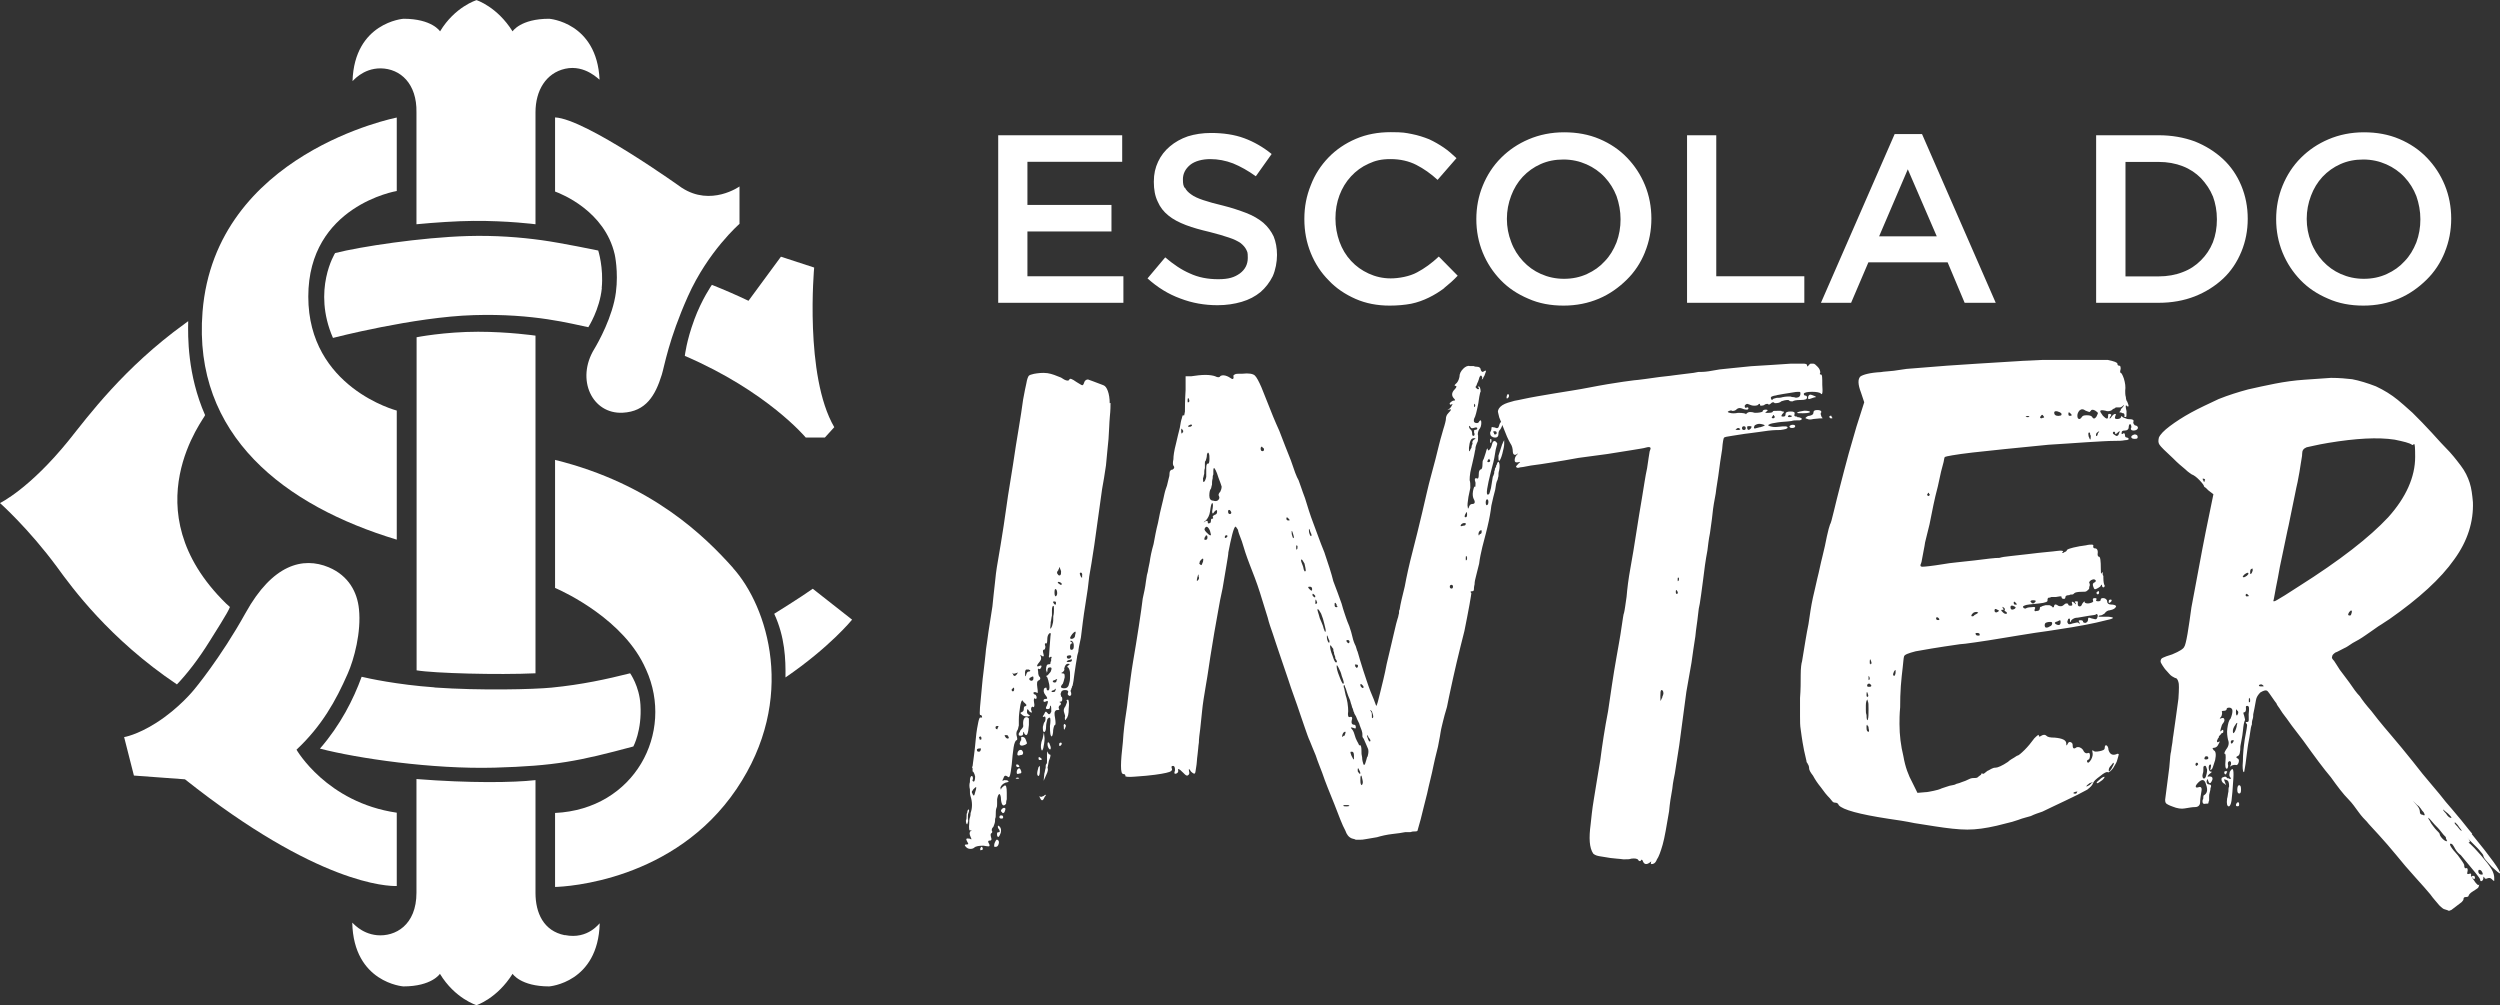 <svg id="Logo_Escola_Inter_Vert_RGB_01" xmlns="http://www.w3.org/2000/svg" version="1.1" viewBox="0 0 1865.1 749.9">
  
  <rect x="0" y="0" width="1865.1" height="749.9" fill="#333333" stroke="none"/>
  
  <defs>
    <style>
      .st0 {
        fill: #fff;
      }
    </style>
  </defs>
  <path class="st0" d="M517.9,238.7c-5.8,15.6-7,26.8-7,26.8,61.6,26.5,90.2,60.9,90.2,60.9h14.3l7-7.7c-22.4-38.4-15-119.1-15-119.1l-24.8-8.1-24.2,32.9c-9.2-4.4-18.3-8.3-27.3-11.9,0,0-7.5,10.7-13.2,26.1"></path>
  <path class="st0" d="M606.4,439.2c-8.5,6.1-28.8,18.7-28.8,18.7,8,17.3,8.6,33.9,8.4,47.5,33.1-22.6,49.7-43.1,49.7-43.1l-29.4-23.1h0Z"></path>
  <path class="st0" d="M171.7,453s-2.2-1.9-3.1-2.8c-71.6-70.2-15.1-139.3-15.6-140.5-13.3-30.3-12.8-59-12.6-69.8v-.3c-.8.5-2.5,1.8-2.7,2-45.4,32.8-72.1,69.1-86.3,86.8C22,364.8,0,375.3,0,375.3c0,0,21.3,18.9,42.6,47.8,10.9,15,38.8,53.5,89.4,87.5,7.7-8.1,16-18.7,24.5-32.4,3-4.9,13.9-21.7,15-25.3"></path>
  <path class="st0" d="M296,606.3c-52.3-7.6-74.8-47-74.8-47,18.9-17.7,29.4-36.6,38.2-56.7,4.8-10.8,10.2-31.1,8.4-48.2-1.2-12.2-7.4-24.8-22.6-31.2-19.2-8-41.9-2.2-62,34.1-18.9,34-38.4,57.2-38.4,57.2,0,0-11.1,13.9-28.3,24.8-14.5,9.2-23.9,10.6-23.9,10.6l7.3,28.7,38.1,2.8c99.2,78.7,151.4,79.8,158,79.6v-54.6h0Z"></path>
  <path class="st0" d="M546.9,423.7c-20.7-23.2-60.4-62.7-132.8-80.6v95.5c7.4,3.2,51.9,24.1,67.7,60.5,0,0,.1.3.2.4,21.4,47.1-8.6,104.2-67.9,107v55.2c8.3-.2,89-4.4,135.4-73.1,45.4-67.2,23.2-136.1-2.6-164.8"></path>
  <path class="st0" d="M508.8,140.2s-71.9-51.6-94.7-52.6v55.3c5,1.8,37.1,14.7,44.5,46.9h0s2.9,12.8.9,28.2c-2.3,18.1-13.2,37.5-16.1,42.3-14,22.8-1.6,48.8,21.2,47.6,17.3-.9,24.3-12.8,29.1-28.3,2-6.3,5-26,19.5-58.5,15.1-33.8,38.5-54.1,38.5-54.1v-27.9s-21.3,15.2-43,1"></path>
  <path class="st0" d="M284,51c14.8.2,27.1,11.5,26.7,32.8v83.5c13.6-1.3,29.9-2.4,42.4-2.5,25.5-.2,46.4,2.5,46.4,2.5v-83.5c0-16.4,7.9-29.3,22.1-32.5,15.2-3.4,25.7,8.7,25.7,8.1-2-42.8-37.6-45.4-37.6-45.4-21.4,0-27.3,9.4-27.3,9.4-11.6-18.5-26.9-23.3-26.9-23.3,0,0-16.1,4.9-27.2,23.3,0,0-5.9-9.4-27.3-9.4,0,0-36.6,2.7-38,46.5,0,.4,7.4-9.6,21.1-9.5"></path>
  <path class="st0" d="M448.9,214.9c1.5-15.2-2.6-28-2.6-28,0,0-27.5-5.7-42.1-7.7-15.9-2.2-34.7-3.7-55.4-3.1-34.4,1-80.1,7.9-98.8,12.7,0,0-17.2,27.4-1.6,63.3,0,0,60.5-15.7,105-17,45.1-1.4,73.3,6.6,85.5,9,0,0,8.5-13.1,10.1-29.2"></path>
  <path class="st0" d="M421.3,697.7c-15.8-3.2-21.8-16.6-21.8-31.6v-84.1c-16.6,1.9-49.2,2.3-88.8-.8v84.8c0,24.3-15.9,32.9-29.4,31.7-12.3-1.2-18.5-9.9-18.5-9.3,1,44.8,38.1,47.5,38.1,47.5,21.3,0,27.3-9.4,27.3-9.4,11.2,18.5,27.3,23.4,27.3,23.4,0,0,15.3-4.9,26.9-23.4,0,0,6,9.4,27.3,9.4,0,0,36.5-2.7,37.7-47,0-.7-8.4,12.3-26,8.7"></path>
  <path class="st0" d="M399.5,502.2v-251.8s-20.1-2.9-42.8-2.9c-25.2,0-45.9,4.1-45.9,4.1v248.5c13.1,2.2,60.6,3.5,88.8,2.2"></path>
  <path class="st0" d="M296,306.3s-66-17.1-66-85,66-78.8,66-78.8v-54.8s-135.4,26.4-144.9,144.9c-7.4,92.3,61.4,144.8,144.9,170v-96.2h0Z"></path>
  <path class="st0" d="M324.2,512.8c-28.2-2-49.8-6.8-54.4-7.9-6.1,16.8-15.8,36-31.1,53.6,27.6,7.2,83.8,15.5,130.4,14.2,45.1-1.3,62.5-4.8,103.4-15.8,0,0,6.5-11.9,5.3-31.1-.8-13.9-7.7-23.5-7.7-23.5-17.6,4.4-35.5,8.4-58.7,10.7-13.3,1.3-53,2.3-87.2-.1"></path>
  <path class="st0" d="M837.2,120.7h-70.7v32.2h62.7v19.8h-62.7v33.4h71.6v19.8h-93.4v-125h92.5v19.8h0ZM884,140c.9,1.8,2.3,3.4,4.6,5,2.1,1.6,5.2,3,9.1,4.3s8.8,2.7,14.8,4.1c6.4,1.6,12.3,3.6,17.3,5.5,5.2,2,9.3,4.5,12.7,7.3,3.4,3,5.9,6.4,7.7,10.2,1.6,3.9,2.5,8.6,2.5,13.8s-1.1,11.2-3.2,15.9c-2.3,4.6-5.4,8.6-9.1,11.8-3.9,3.2-8.6,5.7-14.1,7.3s-11.4,2.5-18,2.5c-9.6,0-18.9-1.6-27.7-5-8.8-3.2-17-8.2-24.5-15l13.2-15.7c6.1,5.2,12.1,9.3,18.4,12,6.2,2.9,13.2,4.3,21.1,4.3s12.1-1.4,16.2-4.3c3.9-2.9,5.9-6.8,5.9-11.6s-.4-4.3-1.1-6.1c-.9-1.8-2.3-3.4-4.3-5-2.1-1.4-5-2.9-8.8-4.1-3.6-1.2-8.4-2.7-14.1-4.1-6.8-1.6-12.7-3.2-17.9-5.2s-9.6-4.3-13-7.1c-3.6-2.9-6.2-6.2-8-10.4-2-4.1-2.9-8.9-2.9-14.8s1.1-10.5,3.2-15,5-8.2,8.8-11.4,8.2-5.7,13.4-7.5c5.2-1.6,10.9-2.5,17.2-2.5,9.1,0,17.5,1.2,24.8,3.9s14.1,6.6,20.5,11.8l-11.8,16.6c-5.7-4.1-11.4-7.3-17-9.6-5.5-2.1-11.2-3.2-17-3.2s-11.4,1.4-15,4.3c-3.6,3-5.4,6.6-5.4,10.7s.4,4.6,1.2,6.4h0ZM1077.4,215c-3.6,2.7-7.3,5-11.4,7s-8.4,3.6-13.2,4.6c-4.8.9-10.2,1.4-16.1,1.4-9.1,0-17.7-1.6-25.4-5-7.7-3.4-14.5-7.9-20-13.8-5.7-5.7-10.2-12.5-13.4-20.4s-4.8-16.2-4.8-25.4,1.6-17.3,4.8-25.2c3-7.9,7.5-14.8,13.2-20.7,5.7-5.9,12.5-10.5,20.4-13.9s16.6-5,26.1-5,10.9.5,15.7,1.4c4.6.9,8.9,2.3,12.9,3.9,3.9,1.8,7.5,3.9,10.9,6.2s6.4,5,9.5,7.9l-14.1,16.2c-5-4.6-10.4-8.4-15.9-11.2s-12-4.3-19.1-4.3-11.4,1.1-16.4,3.4c-5.2,2.3-9.5,5.5-13.2,9.5-3.8,4.1-6.6,8.8-8.6,14.1s-3,11.1-3,17.3,1.1,12,3,17.3c2,5.5,4.8,10.2,8.6,14.3s8,7.1,13.2,9.5c5,2.3,10.5,3.6,16.4,3.6s14.1-1.4,19.7-4.5c5.5-2.9,10.9-6.8,16.2-11.8l14.1,14.3c-3.2,3.4-6.6,6.4-10,9.1h0Z"></path>
  <path class="st0" d="M1227.2,188.2c-3.2,7.9-7.7,14.7-13.6,20.5s-12.7,10.7-20.7,14.1c-8,3.4-16.8,5.2-26.4,5.2s-18.4-1.6-26.4-5.2c-8-3.4-14.8-7.9-20.5-13.8s-10.2-12.7-13.4-20.5-4.8-16.2-4.8-25,1.6-17.2,4.8-25,7.7-14.8,13.6-20.7,12.7-10.5,20.7-13.9c8-3.4,16.8-5.2,26.4-5.2s18.4,1.6,26.4,5c8,3.4,14.8,8,20.5,13.9s10.2,12.7,13.4,20.5,4.8,16.2,4.8,25-1.6,17.2-4.8,25ZM1206,146.3c-2.1-5.4-5-10-8.8-14.1s-8.4-7.3-13.6-9.6c-5.2-2.3-10.9-3.6-17.2-3.6s-11.8,1.1-17,3.4-9.6,5.5-13.4,9.5c-3.8,4.1-6.6,8.8-8.6,14.1-2.1,5.5-3.2,11.2-3.2,17.3s1.1,11.8,3.2,17.2c2,5.5,5,10.2,8.8,14.3s8.2,7.3,13.4,9.6,10.9,3.6,17.2,3.6,12-1.2,17.2-3.6,9.5-5.4,13.2-9.5c3.8-3.9,6.6-8.6,8.8-14.1,2-5.4,3-11.1,3-17.2s-1.1-11.8-3-17.3h0ZM1258.6,100.9h21.8v105.2h65.7v19.8h-87.5v-125h0ZM1488.9,225.9h-23.2l-12.7-30.2h-59.1l-12.9,30.2h-22.5l55-125.9h20.4l55,125.9ZM1423.3,126.3l-21.4,50h43l-21.6-50ZM1672.1,187.9c-3.2,7.7-7.7,14.5-13.6,20-5.9,5.5-13,10-21.1,13.2-8.2,3.2-17.2,4.8-27,4.8h-46.6v-125h46.6c9.8,0,18.8,1.6,27,4.6,8,3.2,15.2,7.7,21.1,13.2s10.4,12.1,13.6,19.8,4.8,15.9,4.8,24.7-1.6,17-4.8,24.7ZM1650.9,146.5c-2.1-5.2-5.2-9.6-8.9-13.6-3.8-3.8-8.2-6.8-13.6-8.9-5.4-2.1-11.4-3.2-18-3.2h-24.7v85.4h24.7c6.6,0,12.7-1.1,18-3.2,5.4-2,9.8-5,13.6-8.8s6.8-8.2,8.9-13.4c2-5.2,3-10.9,3-17.2s-1.1-12-3-17.2h0ZM1823.9,188.2c-3.2,7.9-7.7,14.7-13.6,20.5s-12.7,10.7-20.7,14.1c-8,3.4-16.8,5.2-26.4,5.2s-18.4-1.6-26.4-5.2c-8-3.4-14.8-7.9-20.5-13.8-5.7-5.9-10.2-12.7-13.4-20.5s-4.8-16.2-4.8-25,1.6-17.2,4.8-25,7.7-14.8,13.6-20.7,12.7-10.5,20.7-13.9c8-3.4,16.8-5.2,26.4-5.2s18.4,1.6,26.4,5c8,3.4,14.8,8,20.5,13.9,5.7,5.9,10.2,12.7,13.4,20.5s4.8,16.2,4.8,25-1.6,17.2-4.8,25ZM1802.7,146.3c-2.1-5.4-5-10-8.8-14.1s-8.4-7.3-13.6-9.6c-5.2-2.3-10.9-3.6-17.2-3.6s-11.8,1.1-17,3.4-9.6,5.5-13.4,9.5c-3.8,4.1-6.6,8.8-8.6,14.1-2.1,5.5-3.2,11.2-3.2,17.3s1.1,11.8,3.2,17.2c2,5.5,5,10.2,8.8,14.3s8.2,7.3,13.4,9.6,10.9,3.6,17.2,3.6,12-1.2,17.2-3.6,9.5-5.4,13.2-9.5c3.8-3.9,6.6-8.6,8.8-14.1,2-5.4,3-11.1,3-17.2s-1.1-11.8-3-17.3h0Z"></path>
  <path class="st0" d="M828.5,300.6c0,1.9,0,5.3-.5,10.1-.5,5.3-.5,10.5-1,16.8-.5,6.2-1.4,12.9-1.9,19.7-1,6.7-1.9,12.5-2.9,17.7-2.4,17.2-4.3,31.2-5.8,41.7s-2.9,18.2-3.8,23.5c-.5,5.3-1.4,12-2.9,21.1s-2.4,17.2-3.3,24.4c-.5,2.4-1,4.8-1.4,6.7s-.5,3.3-.5,3.8c-.5,1.9-1,3.3-1,4.3-.5,3.3-1.4,7.7-1.9,12s-1,7.7-1.4,9.1c-.5.5-.5,1-.5,1.4-.5.5-.5,1-.5,1.4-.5.5-.5,1-.5,1.4.5,1,.5,1.9.5,2.4-.5,1-1,1.4-1.4,1-1.4-.5-1.4-1.4-1-2.4.5-1.4-.5-1.9-2.4-1.9s-2.9,1-2.9,2.4c-.5.5-.5,1,0,1v1.4c.5,0,1,.5,1,1.9s-.5,1.9-1,1.9c-1.4,0-1.4.5,0,1,0,1.4-.5,1.9-1,1.9-.5.5-1,1.4-.5,2.4.5.5.5,1-1,1s-1.4.5-1.9,1-.5,2.4,0,4.8c.5,3.3.5,5.3,0,5.3s-1,1.4-1.4,3.8c0,2.4-.5,4.3-1,4.8-1,0-1.4-2.4-1.4-7.7.5-3.3.5-5.8,0-6.2s-1,0-1.9,1c-.5,1.9-1,3.8-1,5.8s-.5,3.8-1.4,3.8-1-1.4-1-3.8c.5-2.4,1-3.3,1-3.3.5-.5,1-1.4,1-2.9s-.5-1.9-1-1.4c-1.4.5-1.4,0,0-1.9.5-1.4,1-1.9,1.4-1.9l1,1c1,1.4,1.9,1.4,2.9-1,0-2.4,0-3.8-.5-4.3s-.5,0-.5,1-.5,1.4-1.9,1.4-1.4-1-.5-2.4c1.4-3.3,1-4.3-.5-3.3-1.4.5-1.9.5-1.9-.5s.5-1.4,1.9-1.4,1-1-.5-2.9-1.4-3.3-1-4.8c1.4-1,1.9-1,1.9,0s.5,1.4,1,1.4c1,0,1.4-1.4,1-4.3-.5-2.4-1-4.3-1.4-5.3-1-1-1-1.4-.5-1.4s1.4-1,2.9-2.9c1-2.4,1-3.3-.5-3.3s-1.9,1-1.9,2.9c-.5,1-.5,1.4-.5,1s0-1-.5-1.9c0-2.9.5-4.3,1.9-4.3s1.4-.5,1.4-1,0-1,.5-1.4v-1.9c.5-.5.5-1,0-1.4-.3,0-.6.2-1,.5-.5.5-1,0-.5-1.9,0-1.9.5-6.7,1-13.9.5-2.4,0-2.9-1-1.9s-1.4,2.4-1.4,4.8-.5,2.9-1.4,2.4c-.5,0-.5,1,0,2.4,0,1.4-.5,2.4-1,2.4-1,0-1,1-.5,2.9s.5,2.4-1,1.9l-1-1c-.3.3-.3.6,0,1,.5,1.4.5,2.4-.5,3.8-2.9,3.3-2.9,4.8,0,3.3,1-.3,1.3,0,1,1-.5,1.4-1.4,1.9-1.9,1.4s-1,0-.5,1.9c0,2.4.5,3.8,1.4,4.3.5,1.4,0,1.9-1,2.4-1.4.5-1.4,2.4-1,5.3.5,3.3.5,4.8-.5,3.8-1-.5-1.9-.5-2.4,0,0,1,.5,1.4,1,1.4s1,.5,1.4,1.9c0,1.4-.5,1.9-1.4,1-.5-.5-1,1-.5,3.3s0,3.3-.5,3.3c-.5-.5-1-.5-1.4,0-.5,1-.5,1.9,0,2.9s0,1.4-.5,1c-1-.5-1.4-1-1.9-1.9s-1-.5-1,1,0,1.4.5,1.9,1,1,1.4,1c.5.5,0,1-1.9,1s-2.9-.5-3.8-1.4c-1.4-1-1.4-1.4,0-1.9,1-.5,1.4-1,1.4-2.4s.5-1.9,1-1.9,1-.5,1-1c-.5-.5-1-1.4-1.9-1.9-1-1.4-1.4-1.9-1.4-1.4-.5.5-1,1.9-1.4,4.3-.5,3.3-1,6.7-1,10.1v4.3c-.5,1.4-.5,2.9-1,3.3-1,1.4-1,3.3-.5,4.8.5,1.9.5,2.9-.5,2.9-.5.5-1.4,1.9-1.9,5.3s-1,7.7-1.4,12.9c-.5,4.3-1,7.2-1.4,8.2-.5,1.4-1,1.4-1.9.5-1.4-1-2.4-.5-2.9,1.4-1,1.9-1,2.4.5,1.4,1.4,0,2.4,0,2.9.5,1,.5.5,1-1.9,1.4-2.4,1-3.3,2.4-3.8,3.8.5,1.4.5,1.9.5,1.4,0-1,1-1.9,2.4-2.9s1.9,1,1.9,5.3v4.8c-.5,1.4-.5,2.9-.5,3.3-1.9,2.4-3.3,1.4-3.8-2.9,0-2.4-.5-3.8-1-4.3-1,0-1.4,1.4-1.9,3.8v3.3c0,1.4,0,2.4-.5,3.3-.5,1.4-.5,2.9-.5,4.3s0,2.9-.5,3.8c0,1.4,0,2.4-.5,3.8-.5,1-.5,1.9-1,2.4s-1,1-1,2.4c.5,1,.5,1.4,0,1.9-1,.5-1,1.4-.5,3.3.5,1.4.5,2.4-1,2.4s-1.4,1-.5,2.4c.5,1,.5,1.4,0,1.9-.5,0-1.9,0-4.3-.5-3.3,0-5.8.5-6.7,1.4-.5.5-1.4,1-2.9,1s-2.4-.5-3.3-1.4c-1.4-1.4-1-1.9.5-1.9s1.4-.5.5-1.9c-1.4-2.4-1-2.9,1.9-2.4,1.4,1,1.4.5.5-1.4s-1-3.3,0-4.3c1-.5,1-1,0-.5s-1.4-1-1-5.3c0-1.4,0-2.9.5-4.3s.5-2.9.5-3.3c1.4-3.8,1.4-8.2,0-12.5-.5-1.4-.5-2.9-.5-5.3-.5-1.9-.5-3.8,0-5.3,0-1.4,0-2.9.5-3.8s1-1,1.4-.5c.5,1,.5,1.9,0,2.9,0,.5.5,1,1,1s1-1.4,1-3.8c-.5-2.4-1.4-3.8-1.9-3.8v-2.4c-.5-.5-.5-1,0-1.4,0-1,.5-3.3,1-7.7.5-3.8,1-8.2,1.4-12.9.5-5.8,1.4-10.1,1.9-12.5s1-3.3,1.4-3.3h1.4c0-1.4-.5-1.9-1.4-1.9s0-7.7,1.4-22.5c.5-6.2,1.4-11.5,1.9-16.8s1-8.2,1-9.6c.5-2.9,1-7.2,1.9-13.4s1.9-12.5,2.9-18.7c.5-6.2,1.4-12.5,1.9-17.7s1-9.1,1.4-11.5,1.4-8.2,2.9-17.2,2.9-18.2,4.3-28.3c1.4-10.5,3.3-20.6,4.8-30.7s2.9-19.2,4.3-27.3,2.4-15.3,3.3-21.6c1-5.8,1.9-9.6,2.4-12,.5-3.3,1.4-5.3,1.9-5.8s1.9-1,3.8-1.4c2.9-.5,6.2-1,10.1-.5,3.3.5,6.7,1.9,10.1,3.3,3.3,2.4,5.8,2.9,6.2,1.4.5-1,1.9-.5,5.3,1.9,2.4,1.4,3.8,2.4,4.3,2.4s1-.5,1.4-1.9,1.4-2.4,2.9-2.4c1.4.5,5.3,1.9,11.5,4.3,1.4.5,2.4,1.9,3.3,4.3s1.4,5.8,1.4,9.1h0ZM721.6,615c-.5,0-1-1-1-2.9.5-1,.5-1.9.5-2.9,0-1.4,0-2.4.5-2.9,0-1.4.5-2.4,1-2.4s.5,1,0,2.4c-.5,1-.5,1.9-.5,2.9v1.9c.5,1.4,0,2.4-.5,3.8h0ZM727.8,590.1c.5-1.4.5-2.4.5-2.9-.5,0-1,.5-1.9,1.4s-.5,1-1,1.4-.5,1.4,0,1.9c.5,1.4,1,1.9,1.4,1.4,0,0,.5-1,1-3.3h0ZM731.7,559.4c.3-1,0-1.3-1-1-1.4,0-1.9.5-1.9,1,0,1,.5,1.4,1.4,1.4s1.4-.5,1.4-1.4ZM731.7,551.8c.5,0,.5-.5.5-1,0-1-.5-1.4-1-1.4-1,.5-1,1-.5,1.4,0,.5,0,1,.5,1h.5ZM732.2,631.8c.5,0,1,.5,1,1.4s-.5,1-1.4,1c-.5.5-.5,0-.5-1,0,0,0-.5.5-1,0-.3.2-.5.5-.5ZM744.1,626.5c1,.5,1.4,1.4,1,2.9s-1,2.4-2.4,2.4-1-.5-1-1c0-1.4.5-2.4,1-3.3s1-1.4,1.4-1h0ZM744.6,542.6c.5-.5.5-1-.5-1s-1.4.5-1.4,1c0,1,.5,1.4,1,1.4h.5v-.5s0-.5.5-1ZM744.6,617.9c-.5-1.9,0-2.4,1-1.4,1.4,1.4,1.4,2.9,1,4.8-.5,1.4-1,2.4-1.4,2.9-1,.5-1.4-.5-1.4-1.9s.5-1.4,1-1.4c1.4,0,1.4-1,0-2.9h0ZM747,608.3c1,0,1.4.5,1.4,1.4s-.5,1-1.4,1-1.4-.5-1.4-1c0-1,.5-1.4,1.4-1.4ZM747.5,603.5c1-1,1.9-1,2.4-.5s0,1.4-.5,2.9c-1,1-1.4,1-1.9,0-1-.5-1-1.4,0-2.4h0ZM750.4,550.3c.5.5,1.4,1,1.9.5.5,0,.5-.5,0-1,0-1-.5-1.4-1.9-1.4s-1,.5,0,1.9h0ZM755.6,515.8c.5,0,1-.5,1-1.4s0-1.4-.5-1.4l-1.4,1.4c0,1,.5,1.4,1,1.4h0ZM759,502.4c.6-1,.6-1.1,0-.5-1.4.5-2.9,1-3.3.5l-.5-.5c0,.3.2.6.5,1,.5,1.9,1.9,1.9,3.3-.5ZM758,580.5c.5-.5,1.4-.5,2.4,0q.3,0,0,0c-.5.5-1,.5-1.4.5s-1,0-1.4-.5c-.5,0,0,0,.5,0ZM759.5,572.3c-1,0-1.4-.5-1.4-1.4s.5-.5,1.4-.5c.5.5,1,1,1,1.4s-.5.5-1,.5ZM758.5,576.2c0-1.4.5-2.4,1.4-2.9s1.4.5,1.9,1.9,0,1.9-1.4,1.9c-1.4.5-1.9.5-1.9-1h0ZM759,562.8c0-1.4.5-2.9,1.9-3.3s1.9.5,2.4,1.9c0,1.4-.5,1.9-1.9,1.9-1.4.5-2.4.5-2.4-.5h0ZM765.7,535c1,0,1.4.5,1.9,1v4.8c-.5,6.7-1.4,9.1-3.3,6.7-.5-1.9-1-1.9-1-.5s-.5,1.9-1.9,1.9-1.4-.5-1.4-1,0-1,.5-1.4.5-1.4,1-1.9c1.4-1.4,1.9-2.4,1.9-2.9-.5-4.3.5-6.7,2.4-6.7h0ZM762.8,549.8c1,0,1.9.5,2.4,1.9s1,2.4,1,2.9c-.5.5-1,1-2.4,1.4s-2.4.5-2.9-.5c-.5-.5,0-1.4.5-2.9.5,0,.5-.5.5-1.9-.3,0-.3-.2,0-.5,0-.5.5-.5,1-.5ZM765.7,502.9c.5-1.4,1-1.9,1.9-1.9s1-.5,1-1c0,0-.5,0-1-.5h-1.9c-.5,0-1,1-1,2.4,0,3.3.5,3.3,1,1ZM768.1,507.2c.5.5,1.4,1,1.9.5.5,0,1-.5,1-1.9s-.5-1.4-1.9-.5c-1.4.5-1.4,1.4-1,1.9ZM774.8,572.3l1-1v3.3c0,2.9-.5,4.3-1,4.3s-1-.5-1-1.9.5-2.9,1-4.8h0ZM774.8,565.6c0-1,.5-1,1-.5,1,.5,1.4,1,1.4,1.4s-.5.5-1.4.5-1-.5-1-1.4ZM778.6,593.9c.5-.5,1-1,1.4-1,.5.5,0,1-.5,1.4-1.4,3.3-2.4,3.8-3.8.5-.6-.6-.5-.8.5-.5.5.5,1,0,2.4-.5h0ZM778.2,558.4c-.5,1.9-1,1.9-1.4.5s-.5-4.3,1-7.7l1-4.8.5,4.3c0,2.4-.5,5.3-1,7.7ZM783,562.8c1,0,1,1.4-.5,4.8-.5,3.3-1,4.8-1,5.3.5.5.5,2.4-1,5.3l-1.9,4.3.5-5.3c.5-1.4.5-2.9,1-4.3,0-1.4,0-2.4.5-2.9s.5-1,.5-2.4v-3.8c0-1.4,0-2.9.5-3.3,0-.5,0,0,0,.5.5,1.4,1,1.9,1.4,1.9h0ZM781.5,555.1c0-1.4.5-1.9,1.4-.5.5,1.4,1,2.4,1,3.3,0,1.4-.5,1.4-1,1-1-1-1.4-2.4-1.4-3.8ZM783.9,464.5c-.5,3.8-.5,5.3,0,4.3.5-.5,1-1.4,1.4-3.3.5-1.4.5-3.3.5-5.8.5-1.9.5-3.8.5-5.3s0-2.4-.5-2.4-1,1-1,3.3v3.8c-.5,1.9-.5,3.8-1,5.3h0ZM787.3,514.8c.3-.3.5-.6.5-1-.5,0-1,.5-1.4,1-1.4.5-1.9.5-1.9,1s.5.5,1,.5c1.4,0,1.9-.5,1.9-1.4ZM788.2,507.7c.3-.3.5-.6.5-1-.5,0-1,0-1.4.5-1.4.5-1.9.5-1.9,1s.5,1,1.4,1,1.4-.5,1.4-1.4ZM787.3,451.1c.5,0,.5-.5.5-1.4s-.5-1-1.4-1-1,.5-.5,1c.5,1,1,1.4,1.4,1.4ZM787.7,444.9c.5-.5,1-1,1-2.4s-.5-2.9-1-2.9c-.5-.5-1,0-1,2.4s.5,2.9,1,2.9ZM789.7,425.2c-1.4,1.4-1.4,2.4-.5,3.3.5,1,1.4,1,1.9.5s.5-1.4.5-2.9c-.5-1.4-1-2.4-1-2.9-.3,0-.5.2-.5.5v.5c-.3.3-.5.6-.5,1h0ZM789.2,434.8c.5.5,1,1,1.9,1.4.5.5,1,0,1-.5s-.5-1-1.4-1.4c-1.4-.5-1.9,0-1.4.5ZM791.6,554.1c.5,0,.5.5.5,1-.5,1-1,1.4-1.4,1.4s-.5,0-.5-.5v-1c0-.5.5-1,1.4-1ZM797.3,496.2c1-.5,1-1-.5-1s-2.4,1.4-2.9,3.8c.5.5,0,1.4-1,2.4-1.4.5-1.4,1,0,1s1.4,1,1.4,2.9c-.5,2.4-1,3.8-1.4,4.8-1,1-1.4,1.9-1.4,2.4s1,1,2.4,1,2.4-.5,2.9-1.4c.5-.5.5-1.4,1-2.9s.5-3.3.5-5.3,0-2.9-.5-4.3-1-1.9-1.4-1.9-.5,0,0-.5c0-.5.5-.5,1-1h0ZM793.5,541.7c0-1.4.5-1.9,1-1.4s1,1,.5,1.9c-1,2.9-1.4,2.9-1.4-.5h0ZM796.8,522c.5,0,1,2.4.5,6.7,0,3.8-.5,6.2-1.9,7.7-.5,1.4-1,1-1-1,.5-1,0-2.4-.5-3.8s-.5-2.9,1-4.8c1-2.4,1.4-3.3,1-3.8s-.5-1,1-1h0ZM797.3,489c-1,0-1.4.5-1.4,1,0,1,.5,1.4,1.4,1.4s1.4-.5,1.9-1.4c0-1-.5-1.4-1.9-1ZM797.8,493.8c1.4,0,1.9-.5,1.9-1.4s-.5-.5-1.9,0h-.5c-.3.3-.6.5-1,.5l-.5.5c0,.5.5.5,1.9.5ZM799.7,484.7c1,0,1.4-1,1.4-2.9s-.5-3.3-1.9-3.8c-1,0-1,.5,0,1s1,1,.5,1c-1,0-1.4,1-1.4,2.9s.5,1.9,1.4,1.9h0ZM802.1,473.6c.5-1.4.5-2.4,0-2.4-1,.5-1.9,1.4-2.9,2.9-1.4,1.9-1,2.9,1,2.4,1.4-.5,1.9-1.4,1.9-2.9ZM807.4,429.1c0-1.4-.5-1.9-1-1.9-1,0-1,.5-.5,1.9s1,1.9,1.4,1.9v-1.9ZM1116.5,347.1c.5-2.4,1.4-3.3,1.9-1.9s.5,3.3,0,5.8c-.5,1.4-.5,2.9-.5,4.3-.5,1.4-.5,2.9-1,3.3-.5,1-1,3.3-1.4,6.7-1,3.3-1.9,7.7-2.9,12-.5,4.3-1.4,9.6-2.9,15.8-1.4,6.2-2.9,11-3.8,14.9-1,4.3-1.9,8.2-2.4,12.5-1,4.3-1.9,7.2-2.4,9.6-.5,1.9-1,3.8-1,5.8-.5,1.9-.5,3.3-.5,3.8,0,1-.5,1.4-1.4,1.4-1.4,0-1.4.5-.5,1.4,0,.5-.5,3.3-1.4,8.6-1,5.8-2.4,12.5-3.8,19.7-1.9,7.2-3.8,15.3-5.8,23.5s-3.3,14.9-4.3,19.2c-1,4.3-1.9,9.1-2.9,13.9-1.4,4.8-2.4,8.2-2.9,10.5s-1.4,5.3-1.9,8.6c-.5,3.8-1.4,7.2-1.9,10.5-.5,2.4-1.9,7.2-3.3,13.9-1.4,7.2-3.3,13.9-4.8,21.1-1.9,7.2-3.3,13.4-4.8,19.2-1.4,5.3-2.4,8.2-2.4,8.6-.5.5-1.4.5-2.4.5s-1.4,0-2.9.5h-3.8c-2.4.5-5.8,1-9.6,1.4-4.3.5-8.2,1.4-11.5,2.4-3.3.5-6.2,1-8.2,1.4s-3.3.5-4.8.5h-2.9c-.5-.5-1.4-.5-2.9-1-2.4-1-3.8-2.9-4.8-5.8-2.4-4.3-4.8-11-8.2-19.7-3.3-8.2-6.7-16.3-9.1-23.5-1.4-3.8-3.3-8.2-4.8-12.9-1.9-4.3-3.3-8.2-4.3-10.5-1.4-2.9-2.4-6.2-3.8-10.1s-2.4-7.2-3.3-9.6c-3.3-10.1-6.7-18.7-9.1-26.4-2.4-7.2-4.8-13.9-6.7-19.7-1.9-5.3-3.3-10.1-4.8-14.4s-2.9-8.2-3.8-12c-1.4-4.3-3.3-10.5-5.8-18.7-2.4-7.7-5.3-14.9-7.7-21.1s-4.3-12-5.8-17.2c-1.9-4.8-2.9-7.7-2.9-8.6-1-1.4-1.4-2.4-1.9-2.4s-1.4,1.9-2.4,5.8-1.9,8.2-2.9,13.4c0,1.4-.5,4.3-1.4,9.6s-1.9,11-2.9,17.2c-1.4,6.2-2.4,11.5-3.3,16.8s-1.9,11-2.9,16.3c-1,5.8-1.9,11.5-2.9,17.7s-1.9,13.4-3.3,21.1c-1.4,8.2-2.4,14.4-2.9,19.7s-1,10.1-1.4,13.4c-.5,3.8-1,7.2-1,10.1-.5,2.9-.5,5.8-1,9.1s-.5,6.7-1,9.1c-.5,2.9-.5,4.3-1,4.8s-1.4,0-2.9-1.4c-1.4-2.4-1.9-2.4-1.4,0,.5,1.4,0,2.4-1,2.9s-1.9-.5-3.3-1.9c-3.3-3.3-4.3-3.8-3.8-1.4,0,1-.5,1.4-1.4,1.9-1.4.5-1.9,0-1-2.4,0-2.4-.5-3.3-1.4-3.3-1.4,0-1.4.5-1,1.9.5,1,0,1.4-.5,1.9s-1.9,1-3.8,1.4-4.8,1-8.2,1.4c-3.8.5-8.6,1-14.9,1.4-5.3.5-7.7,0-7.2-.5,0-1-.5-1.4-1.4-1.4-1.4,0-1.9-1.9-1.9-6.2s.5-9.6,1.4-17.7c.5-8.2,1.4-15.3,2.4-21.6.5-2.4,1-7.2,1.9-14.9,1-7.2,1.9-15.3,3.3-23.5s2.9-17.2,4.3-26.4,2.4-16.3,2.9-20.6c1-4.3,1.9-8.6,2.4-12.9.5-3.8,1-6.2,1.4-7.2,0-.5.5-2.9,1.4-7.2.5-3.8,1.4-8.2,2.9-13.4,1-5.3,1.9-10.5,3.3-15.8,1-5.3,1.9-9.6,2.9-13.4.5-2.4,1.4-5.3,1.9-8.2.5-2.4,1.4-4.8,1.9-6.2l1.4-5.8c.5-1.4.5-2.9.5-3.3,0-1.9,1-2.9,2.4-2.9,1.4-1,1.4-1.9.5-2.9-.5-1-.5-2.4,0-4.8,0-2.4.5-6.2,1.9-11.5,1-4.3,1.9-8.2,2.9-12,.5-3.3,1-5.8,1.4-6.7.5-2.4,1-3.3,1.4-2.4.5.5.5-.5,1-2.9,0-2.4,0-8.2.5-16.3v-10.1h4.3c3.3-.5,7.2-1,10.5-1s5.8.5,7.2,1c1.9,1,3.3,1,3.8,0,.5-.5,1.9-1,3.8-.5s3.3,1.4,4.8,2.4c1,.5,1.4,0,1.4-1.4-.5-1,0-1.4,1-1.9.5-.5,2.4-.5,5.8-.5,4.3-.5,7.7,0,9.1,1.4s2.9,4.3,4.8,8.6c.5,1.4,2.4,5.8,4.8,12s5.3,13.4,8.6,20.6c2.9,7.7,5.8,14.9,8.6,22,2.4,7.2,4.3,12.5,5.8,14.9,1,2.4,2.4,7.2,4.8,13.4,1.9,6.2,3.8,12.5,6.2,18.7,2.4,6.2,4.8,13.4,8.2,21.6,2.9,8.6,5.3,15.8,6.7,21.6,2.4,6.2,4.3,11.5,6.2,16.8,1.4,5.3,2.9,9.1,3.3,10.5s1.4,3.8,2.4,6.2c1,2.9,1.9,5.8,2.4,8.2s1.4,4.8,2.4,6.7c.5,1.9,1,2.9,1,3.3.5.5,1,3.3,2.4,7.7s2.9,9.6,4.8,14.9c1.9,5.8,3.8,10.5,5.3,13.9,1.4,3.8,1.9,5.3,1.9,4.8.5-.5,1.4-3.8,2.9-10.1s3.3-12.9,4.8-21.1c1.9-8.2,3.8-15.8,5.3-22.5,1.4-6.2,2.4-10.1,2.9-11.5.5-1,.5-2.4,1-3.8,0-1.4,0-2.4.5-2.9.5-3.8,1.9-9.6,3.8-17.2,1.4-7.7,3.3-16.3,5.8-25.9,2.4-9.1,4.8-19.2,7.2-29.2s4.3-19.2,6.7-27.8c2.4-8.6,4.3-16.3,5.8-22.5s2.9-10.1,3.3-12c.5-1.4,1-3.3,1.4-4.8s.5-2.4.5-2.9c0-1.4.5-2.9,1.9-4.3,2.4-2.4,2.4-3.3,0-2.4-1.4.5-1,.5,1-1,1-1,1.4-1.9,1.9-2.9.5-.5,0-.5-1,0-.5.5-1,0-1-1,1.4-1.4,2.4-1.9,2.9-1.9,1.4,0,1.4-.5.5-1.4-2.4-2.4-1.9-4.8.5-7.2,1.4-1.4,1.4-2.4.5-2.4s-1-.5,0-1.4c1.4-1,2.4-2.9,2.9-5.3,0-2.4,1-4.3,2.9-6.2,1.4-1.4,3.3-2.4,4.8-1.9h2.9c1,.5,1.9.5,2.4.5,1.9,0,2.9,1,2.9,2.4.5,1.4,1.4,1.9,2.4,1,1.4-1,1.9-.5,1,1.4-.5,1-.5,1.9-1,2.4s-.5,1.4-1,1.9-1,.5-.5,0c.5-1,0-1.9-.5-2.4s-1.4.5-1.9,2.9c-.5,1-.5,1.9-1,2.4-.5,1-.5,1.9-1,2.4s-.5,1,0,1.4,1,1,1.4,1c1,0,1-.5.5-1-.5-1-.5-1.4.5-1,.5.5,1,1.9,1,3.8-.5.5-.5,1.9-1,3.8-.5,2.4-.5,4.3-1,6.2-.5,2.4-1,4.8-1.4,6.2-.5,1.9-1,3.3-1.4,3.8-.5,1.4-.5,2.9,1,3.3s2.4,0,2.9-1.4c1-1,1.4-.5,1.4,1.4s-.5,3.8-1.9,5.3c-.5,1.4-1,2.9-.5,4.3,0,2.4,0,3.8-.5,4.8-.5.5-.5,1.4-1,2.4-.5,1.4-.5,2.4-.5,2.9-.5,1.4-.5,2.9-1,4.8-.5,2.4-1,4.3-1.4,6.2s-1,3.8-1.4,6.2-.5,4.3-.5,5.8c.5,1.4.5,3.3.5,5.8-.5,2.4-1,4.8-1.4,6.7-.5,3.8-1,6.2-.5,7.7,0,1.4.5,1.4,1-.5.5-1.4,1.4-1.9,2.4-1.9,1.9,0,2.4-1.4,1-3.8-.5-1-1-2.9-.5-5.8.5-2.4,1-3.8,1.4-3.3s.5-.5.5-2.9c-1-2.9-.5-3.8,1-3.3,1,.5,1.4-.5,1.4-2.9s.5-3.3,1.4-3.8c1,0,1.4-1.4,1.4-4.3s.5-2.4,1-3.8l1.4-4.3c.5-1.4.5-2.4,1-2.9s.5-.5.5,0c0,1.4.5,1.4,1.4.5.5-.5,1.4-1.9,1.9-4.3.5-1.9,1.4-2.4,2.4-1.9l1,1c.5.5.5,1,0,2.4s-1,3.8-1.4,6.7-1.4,7.2-2.9,12.5c-2.9,11.5-3.8,17.2-2.4,17.2s1.4-1.4,2.4-4.8c.5-3.3,1-6.2,1.4-8.6.5-.5.5-1.4,1-2.4,0-1,0-1.9.5-2.4,0-.5,0-1.4.5-1.9s.5-1.4.5-1.9h0ZM882.2,322.7c.5,0,.5-.5.5-1s0-.5-.5-1c-.5-1.4-1-1-1,.5,0,2.4.5,2.9,1,1.4h0ZM887,297.8c-.5-1.4-1-1-1,1s0,1,.5,1.4q0,.3,0,0c1-.5,1-1,.5-2.4h0ZM889.3,317.4c0-.5-.5-1-1.4-.5s-1.4.5-1.4,1c-.5.5,0,.5,1,.5s1.4-.5,1.9-1ZM893.7,432.9c1-1,1-1.9.5-2.9v-1.4c-.5,0-.5,1-1,2.4-.5,2.4-.5,2.9.5,1.9h0ZM897.5,419c.5-2.4,0-2.9-1.4-1.4s-1,1.4-1,1.9c-.5.5-.5,1,0,1.4s1,1,1.4.5c0,0,.5-1,1-2.4h0ZM897.5,356.7c0,1.9,0,2.9.5,2.9s1.4-1.4,1.9-3.8v-6.7c0-2.4.5-3.3,1.4-3.3.5.5,1-1,1-3.3s0-2.9-.5-4.3c-.5-1-1-.5-1.4,1,0,1.9-.5,3.3-1,4.8-.5,0-.5.5-.5,1.4v3.8c-.5,1.4-.5,2.9-.5,4.3-.5,1.4-.5,2.9-1,3.3h0ZM906.1,384c1.4,0,1.9-1,1.9-2.4s-.5-1.4-1.9,0c-1,1.4-1.4,1.9-1.4,1.4-.5-.5-.5-1.4,0-3.8.5-2.9,0-4.3-.5-3.8s-1,2.4-1.4,5.8-1.9,5.8-3.3,7.2c-1,.5-1.4,1-1.4,1.4-.5.5,0,0,.5-.5,1.4-1,2.4-1,2.4,0,0,1.4.5,1.4,1.4,1,.5,0,1-.5,1-1.9s.5-1.4,1-1.4,1-.5.5-1,0-1.4,1.4-1.9h0ZM899.4,402.7c1,0,1.4-.5,1.4-1.9s-.5-1.4-1-1.4l-.5.5v.5c-.3,0-.5.2-.5.5-.5,1.4-.5,1.9.5,1.9h0ZM903.2,399.3c.5,0,0-1-.5-3.3-1.4-3.3-2.9-3.8-3.8-1.9-.5.5-.5,1.4,1,2.9s2.4,2.4,3.3,2.4h0ZM910.4,366.8c.5-1,1-2.4,1-3.8-.5-1.4-1-3.3-2.4-6.7-1.4-4.8-2.9-7.2-3.3-7.2-.5.5-.5,1.4-.5,2.4v2.4c-.5,1-.5,1.9-.5,2.9-.5,1.9-.5,3.3-.5,4.8-.5,1.4-.5,2.9-1,3.3s-1,2.4-1,4.8,1,3.8,2.9,3.8c1.4.5,2.9.5,3.8-.5s1-1.9.5-2.9c-.5-.5-.5-1.9,1-3.3h0ZM915.7,400.3c0-.5,0-1-.5-1-1,0-1.4.5-1.4,1v1h.5c.5,0,1-.5,1.4-1ZM917.6,383.5c.5,0,1-.5,1-1s-.5-1.4-1-1.9c-1-.5-1.4,0-1.4,1,0,1.4.5,1.9,1.4,1.9ZM941.6,336.6c1,0,1.4-.5,1.4-1s0-1-.5-1.4c-.5,0-.5-.5-1-1-.5,0-1,.5-1,1.4,0,1.4.5,1.9,1,1.9h0ZM960.8,388.3c1,0,1.4,0,1.4-.5-.3,0-.5-.2-.5-.5l-1-1c-.5-.5-1-.5-1,.5s.5,1.4,1,1.4ZM965.1,401.3c.5-.5,0-1.4-.5-3.3s-1-2.4-1-1.4,0,1.9.5,3.3.5,1.9,1,1.4ZM967.5,409.9c.5-.5.5-1,.5-2.4-.5-1-1-1-1,.5s0,2.4.5,1.9h0ZM974.2,425.7c0-1-.5-2.9-1-5.3-1.4-2.4-1.9-3.3-2.4-2.9s0,1.9,1.4,5.3c.5,3.3,1.4,4.3,1.9,2.9h0ZM977,439.6c1.4,1.4,1.9,1.4,1.9,0s-.5-1.9-1.9-1.9-1.4.5,0,1.9ZM977.5,396.5c-.5-1.9-1-2.4-1-1.4s0,1.9.5,3.3,1,1.9,1.4,1.4v-1c0-.5-.5-1-1-2.4h0ZM981.3,444.9c0-.5-.5-1-1-1.4-1-1-1.4-.5-1,1,1,1,1.4,1.4,1.9,1v-.5h0ZM981.8,450.6c1-.5,1-1.4.5-1.9-.5-1.9-1-1.9-1,.5s0,1,.5,1.4q0,.3,0,0h0ZM989,469.8c0-.5-.5-1.9-1-4.3s-1.4-5.3-2.4-7.7c-1.4-2.4-1.9-3.3-2.4-3.3s-.5.5,0,1.9,1,3.3,1.4,4.8c1,2.4,1.9,4.3,2.4,5.8s.5,2.4,1,2.9c0,1,.5,1.4,1,1.4v-1.4h0ZM991.9,478.4c0-.5-.5-1-1-2.4-.5-1.9-1-2.4-1-1.4s0,1.9.5,3.3,1,1.9,1.4,1.4v-1h0ZM996.7,494.2c1,0,1-1-.5-2.9,0-.5,0-1.4-.5-2.4s-.5-1.9-.5-2.4c-.5-.5-.5-1.4-.5-2.4-.5-.5-1-1.4-1.4-1.9-.5-1-1-1-1,0,0,1.4.5,3.8,1.9,7.2,1,3.3,1.9,4.8,2.4,4.8h0ZM996.2,449.7c-.3,0-.5.2-.5.5v1.4c0,1,.5,1.4,1.4,1.4s1-.5,0-1.4v-1c-.3,0-.5-.2-.5-.5l-.5-.5ZM1001,504.3c-.5-2.4-1.4-4.3-2.4-6.2s-1.4-2.4-1.4-1,.5,3.8,1.9,7.2c1.4,3.8,2.4,5.8,2.9,5.8,1,0,.5-1.9-1-5.8h0ZM1002,549.3c.3-.3.6-.5,1-.5.5,0,0-.5.5-1,.5-1.4.5-1.9,0-1.9s-1.4.5-1.9,1.9-.5,1.9,0,1.9l.5-.5h0ZM1004.4,601.6c2.4,0,2.9-.5,1.4-1h-2.9c-1.4.5-1,1,1.4,1h0ZM1020.2,564.7c.5-1.9,1-3.8.5-5.8-.5-1.4-1.9-4.3-3.3-7.7-.5-.5-1-1.4-1-1.9v-1.4c0-.5,0-1.4-.5-2.9s-1.4-3.3-1.9-5.3c-1-1.9-1.9-3.8-2.4-5.3-1-1.4-1.4-2.4-1.4-2.9-.5-.5-.5-1.4-1-2.9-.5-.5-.5-1.4-1-2.9-.5-1-.5-1.9-1-3.3-1-2.4-1.9-4.3-2.4-6.2s-1-3.3-1.4-3.8c0-1.4-.5-1.4-1-1,0,.5,0,1.4.5,2.4,0,.5.5,2.4,1,4.8.5,1.4,1,3.3,1.4,5.8s.5,4.8.5,6.2c-.5,3.3,0,4.8,1.4,4.3s1.9.5,1.4,1.9c-.5,1.9-.5,3.3,1,3.8,1.4,0,1.9.5,1.9,1.9s-.5,1-1.9.5c-1.9-.5-2.4-.5-1,1,.5.5,1,1.4,1.4,2.4l1.4,4.3c.5,1.4,1.4,2.9,1.9,3.8.5,1.4,1,1.9,1.4,1.4.5,0,1,1.4,1,3.8s0,3.3.5,5.3c0,1.9.5,3.8,1,5.3.5.5,1,.5,1.4-1s1-2.9,1.4-4.8h0ZM1005.3,477.5c-1,0-1,.5-.5,1.4l1,1c.5,0,1-.5,1-1,0-1-.5-1.4-1.4-1.4ZM1008.2,563.7c1,1.9,1.4,2.9,1.9,2.9v-2.9c0-1.9-.5-2.9-1.4-2.9h-1c-.5.5,0,1.4.5,2.9h0ZM1011.6,495.7c-1,0-1,.5-.5,1,0,.5,0,1,.5,1,0,.3.2.5.5.5.5,0,1-.5,1-1.4s-.5-1-1.4-1ZM1014.9,577.1c0-1-.5-1.9-1-2.9-.5-1.4-1-1.4-1,0s0,1.4.5,1.9c.5,1,1,1.4,1.4,1ZM1016.3,511c-1-1-1.4-1-1.4,0s.5,1.4,1,1.9,1,.5,1.4,0c0-1-.5-1.4-1-1.9ZM1015.9,585.8c1-1,1-2.4.5-4.3s-.5-2.9-1-2.9c-.5.5-.5,1.4-.5,3.8s.5,3.3,1,3.3h0ZM1022.1,553.2c.5-.5.5-1.4-1-2.9-.5-1.4-1-1.9-1-1.9-.5.5,0,1.4.5,2.9s1,1.9,1.4,1.9ZM1024.5,535c0-1.4-.5-2.9-1-4.3l-1-1c-.5,0,0,.5.5,1.4.5.5.5,1.9.5,4.3.3.6.6.5,1-.5ZM1083,439.1c.5,0,1-.5,1-1.4s-.5-1.4-1-1.4c-1,0-1.4.5-1.4,1.4s.5,1.4,1.4,1.4ZM1091.6,392.2c1.4,0,1.9-.5,1.9-1.4s-.5-.5-1.9-.5c-1.4.5-1.9,1.4-1.9,1.9s.5.5,1.9,0ZM1093.5,385.9c.5,0,1-.5,1-1.9s0-1.9-.5-1.9l-1,1.9c-.5,1.4-.5,1.9.5,1.9ZM1094,418c.5-.5.5-1,.5-1.9-.5-1.9-1-1.9-1,.5s0,1,.5,1.4q0,.3,0,0ZM1096.9,318.4c-.5-.5-1-1-1-.5,0,1,.5,1.9,1,2.4,1,.5,1.4,1.9,1.4,3.3s.5,1.9,1.4,1.4c.5-.5.5-1.4,0-2.4,0-1.4,0-1.9.5-1.9,1.4,0,1.9-.5,1.9-1,0-1-1-1-2.4-.5s-2.4.5-2.9-1h0ZM1099.7,327.9c1.4-.5,1.4-1,0-1-2.4,0-3.3,2.4-3.8,7.2,0,2.4,0,2.9.5,2.4s.5-1.4,1-1.9.5-1.4.5-1.9c.5-1.4,1-1.9.5-2.4,0-1,.5-1.9,1.4-2.4h0ZM1100.2,301.6c-.3-.6-.5-.5-.5.5,0,1.4,0,1.9.5,1.4s.5-1.4,0-1.9ZM1104,398.4c1,0,1.4-.5,1.4-1.9s-.5-1-1.4-.5c-.5.5-1,1.4-1,2.4,0,1.4.5,1.4,1,0h0ZM1108.4,374.9c0,1.4.5,2.4,1,1.9.5,0,1-1,1-2.4s-.5-1.9-1-1.9-1,1-1,2.4ZM1109.8,343.8c-.5.5,0,1,.5,1,1,0,1.4-.5,1.4-1v-.5c-.3,0-.5-.2-.5-.5v-.5c-.5,0-1,.5-1.4,1.4h0ZM1113.6,326c-1.4-.5-1.9-1.4-1.9-3.3.5-1,1-1.9,1-3.3s1-.5,2.4-.5c1.9,1,2.9.5,3.3-1.4s1.4-2.9,1.9-2.9,1,1,.5,2.4c-.5,1.9-1.4,3.3-1.9,3.8s-1,1.4-1,2.9c0,2.4-1.4,3.3-4.3,2.4h0ZM1112.2,330.3c-.5.5-.5-.5-.5-1.9s.5-1,1-.5c0,1.4,0,1.9-.5,2.4h0ZM1115.1,321.7c-1.4,0-1.4.5-.5,1.4,0,.5,0,1,.5,1h.5c.5,0,1-.5,1-1,0-1-.5-1.4-1.4-1.4ZM1340.8,311.2c1.4,0,2.9.5,3.3,1s0,1-1.4,1.4h-2.4c-1,0-2.4,0-3.8.5-3.3.5-6.7.5-10.1,1s-5.8,1-6.2,1.4c-1.4.5-1.4,1,0,1.4s3.3,1,6.7.5c4.3-.5,6.7-.5,6.7.5s-1.9,1.4-5.3,1.9c-1.4,0-4.8,0-9.1.5s-9.1,1.4-13.9,1.9-9.1,1.4-12.9,1.9-5.8,1-6.2,1.4-1,3.3-1.4,8.6c-1,5.8-1.9,12.5-2.9,20.1-.5,3.8-1.4,8.2-1.9,12.9-1,5.3-1.9,10.1-2.4,15.3s-1.4,10.1-1.9,14.4c-1,4.8-1.4,9.1-1.9,12.9-1.4,7.2-2.4,14.9-3.3,22.5-1,8.1-1.9,13.9-2.4,17.2-.5,1.9-1,4.8-1.4,9.1s-1.4,9.6-1.9,15.3c-1,6.2-1.9,12.5-2.9,19.7-1.4,7.2-2.4,14.4-3.8,21.6-1.9,14.9-3.8,27.8-5.3,39.8-1.9,12-2.9,18.7-3.3,21.1s-1.4,6.2-1.9,11.5c-1,5.3-1.9,11-2.4,16.8-1.9,11-3.3,19.7-4.8,24.9s-2.9,9.1-4.3,11c-.5,1.4-1.4,2.9-2.9,3.3s-1.9,0-1.4-1.4c.3-.6.2-.6-.5,0-2.9,2.4-4.8,1.9-5.8-1-.5-1-1-1-1.4,0-.5.5-1.4.5-1.9-.5s-2.4-1.4-5.3-1c-1,.5-2.9.5-5.8.5-3.3-.5-6.2-.5-9.6-1s-6.2-1-8.6-1.4-3.8-1.4-4.3-1.9c-2.9-4.3-3.3-11.5-1.9-22,.5-4.3,1-10.5,2.4-18.7s2.9-18.2,4.8-29.2c1.4-11,3.3-23.5,5.8-36.4,1.9-12.9,3.8-26.4,6.2-39.8,1.4-8.2,2.9-15.8,3.8-22.5,1-6.2,1.4-10.1,1.9-11,.5-1.9,1-5.8,1.9-12,.5-6.2,1.4-13.4,2.9-21.6s2.9-16.8,4.3-25.9,2.9-18.2,4.3-26.4,2.4-15.8,3.8-22c1-6.2,1.4-10.1,1.9-12.5.5-1.4,1-2.4.5-2.9s-1.4-.5-3.3,0c-1.4.5-5.3,1-10.5,1.9s-11.5,1.9-18.2,2.9c-7.2,1-14.4,1.9-21.6,2.9-7.2,1.4-13.9,2.4-19.2,3.3-6.2,1-12,1.9-16.3,2.4-4.8,1-7.7,1.4-8.2,1.4-1.4.5-2.4.5-2.9-.5,0-.5,1-1.4,2.4-2.9,1-.5,1-1-.5-.5-1.9.5-2.9,0-2.9-1.4s.5-2.9,1.4-3.8c.5-.5,1-1,1-1.4,0,0-.5.5-1.4,1-1.4.5-2.4-.5-2.4-2.4s-.5-4.3-1.9-6.2c-.5-1-1.4-2.4-2.4-4.8l-2.9-7.2c-1-2.4-1.9-4.8-2.9-7.2-.5-2.4-1-3.8-1-4.3,0-1.4,1-3.3,3.3-4.8s5.8-2.4,9.1-3.3c3.3-.5,8.6-1.9,16.8-3.3s16.8-2.9,25.9-4.3,17.7-3.3,26.8-4.8c8.6-1.4,15.3-2.4,19.7-2.9,1.4,0,4.3-.5,8.6-1,4.3-.5,9.1-1.4,14.4-1.9s10.1-1.4,15.3-1.9c4.8-.5,8.2-1,9.6-1.4,1.9,0,4.3,0,7.7-.5,2.9-.5,5.8-1,8.2-1.4,5.3-.5,12.9-1.4,23.5-2.4,10.5-.5,20.6-1.4,29.7-1.9h9.6c1.4,0,2.4.5,2.4,1,0,1.4.5,1.4,1.4,0,.5-.5,1-1,1.4-1h1.9c1,0,1.9,1,3.3,2.4s1.9,2.9,1.9,4.3c-.5,1-.5,1.4.5,1.4s1,2.4,1,7.7c.5,6.2,0,8.2-1.4,6.2-1-.5-2.9-1-6.2-1s-5.8.5-6.2,1.4c0,1,.5,1.4,1,1.4,1,0,1.4.5,1.4,1.4,0,1.4-1.4,1.9-4.8,1.9s-5.3.5-5.8,1h-1.4c-.5,0-1.4-.5-1.9-1-2.4,0-3.8.5-5.3,1-1,1-2.4,1.4-4.8,1.4-1-1-1.9-1-3.3.5-1,.5-1.4,1-1.4.5s-.5-.5-1-.5c-1,0-1.9.5-2.4,1-1.9.5-2.9.5-2.9,0,0-1.4-.5-1.4-1.9,0-1.4.5-3.3.5-4.8,0s-2.4-1-2.9-1-1.4.5-1.9,1.4c0,1.4.5,1.9,1.4,1.4s1.4,0,1.4.5c0,1.4-1.9,1.4-5.3,0-1.4-.5-2.9,0-3.8,1-.5.5-1.4,1-2.9,1-.5-.5-1.4-.5-2.4,0-1.4.5-1.4,1,.5,1.4,1.4.5,3.8.5,6.2,0,3.8,0,5.8.5,5.8,1s0,0,.5-.5c1.4-1.4,3.3-1.4,6.2-.5,3.3,0,5.3-.5,5.8-1,0-1,1-1.4,2.4-1.4s1.9.5.5,1.4l-1,1h2.4c2.4,0,3.3-.5,3.3-1s1-.5,3.3-.5h2.9c.5.5,1,.5,1.4.5,1,0,1,.5-.5,1.9-1,1.4-1,1.9.5,1.9s1.9-.5,1.9-1.9,1.4-1.9,3.8-1.9,3.3.5,2.9,1.9,0,1.9,1.9,1.9h0ZM1120.8,331.3c.5-1.4,1-2.4,1.4-2.9v2.4c0,1.9-.5,4.3-1.4,7.7s-1.9,5.3-2.4,5.3-.5-1.4-.5-3.8l1.4-4.3,1.4-4.3h0ZM1121.8,308.3q0,.3,0,0c-.5-.5-.5-1-.5-1.4,0-2.4.5-2.4,1-.5,0,1.4,0,1.9-.5,1.9ZM1123.7,321.2c0-.6.2-.8.5-.5.3.3.5.6.5,1,0,.5,0,1-.5,1-.5.5-.5,0-.5-1.4h0ZM1125.6,294.4c.5,1,0,1.9-.5,2.4-1,1-1.4.5-1-1.4.5-1.4,1-1.9,1.4-1ZM1240.6,518.7c.5-1,.5-1.9,0-3.3-1.4-1.4-1.9-.5-1.9,3.8s0,4.3.5,2.9c.5-.5.5-1.4,1-1.9,0-.5,0-1,.5-1.4h0ZM1251.2,443c.5,0,.5-.5.5-1s0-.5-.5-1c-.5-1.4-1-1-1,.5s.5,1.9,1,1.4ZM1252.1,433.4c.5-.5.5-1,.5-1.9-.5-1-1-1-1,.5s0,1.9.5,1.4ZM1296.7,320.8c1.4,0,1.9-.5,1.4-1-.3,0-.6-.2-1-.5-.5,0-1,0-1.4.5-1.4.5-1,1,1,1ZM1301,320.8c1,0,1.4-.5,1.4-1.4s-.5-1.4-1.4-1.4-1.4.5-1.4,1.4.5,1.4,1.4,1.4ZM1306.3,319.3c1-1,.5-1.4-1.4-1.4s-1.4.5-1.4,1.4.5,1.4,1,1.4,1.4-.5,1.9-1.4h0ZM1313,318.8c3.3-1,4.3-1.4,2.9-1.9s-3.3-1-4.8-.5-2.4,1-2.4,1.9c-.5,1,0,1.4.5,1.4s1.4-.5,3.8-1h0ZM1325.5,294.9c-3.3.5-4.8,1-4.3,2.4s1,1.4,1.4.5c.5-.5,1.4-.5,2.9-1,1.4,0,2.9,0,4.3-.5,2.4-.5,4.3-.5,5.8-.5,1.4.5,2.4.5,2.9.5,1,.5,1.9.5,3.3,0,1-.5,1.4-1.4,1.4-2.9s-1-1-3.3-1c-2.4.5-7.2,1-14.4,2.4h0ZM1322.6,312.1c1,0,1.4-.5,1.4-1v-.5c-.3,0-.5-.2-.5-.5v-.5c-.5,0-1,.5-1.4,1.4-.5.5-.5,1,.5,1h0ZM1335,311.2c1.4,0,1.9-.5,1.9-1-.5,0-1,0-1.4-.5-.5,0-1,0-1.4.5s-.5,1,1,1h0ZM1337.4,316.9c1.4,0,1.9.5,1.9,1,0,1-1,1.4-2.4,1.4s-1.9-.5-1.9-1.4c.5-.5,1.4-1,2.4-1ZM1350.4,307.3c0,.5-1.9,1-5.3,1s-4.8,0-4.3-.5,2.4-1,5.3-1.4c2.9,0,4.3.5,4.3,1h0ZM1593.4,317.4c1.4.5,1.9,1.4,1.4,2.4s-1.9,1.4-3.3,1.4-2.4-1-1.4-2.4c0-1.4-.5-2.4-1-2.4s-1,1-1,2.4-1,2.4-2.9,2.4-2.4.5-2.4,1.9.2.5.5.5c.5.5.5,0,1-.5.5,0,1,.5,1,1.4,0,1.4.5,1.9,1.4,1.9,0,0,.5,0,1,.5l.5.5c0,.5-1,1-2.9,1-2.4.5-4.8.5-7.2.5-5.3,0-12.5.5-21.1,1-9.1.5-18.7,1.4-28.8,1.9-24.4,2.4-43.6,4.3-56.6,5.8s-20.1,2.9-20.6,3.3-.5,1.4-1,3.8-1.4,4.8-1.9,7.2-1.4,6.2-2.4,11c-1.4,5.3-2.4,9.6-3.3,13.9s-1.9,9.1-2.9,14.4c-1.4,5.3-2.4,10.1-3.3,13.4-.5,3.8-1.4,7.2-1.9,10.5-.5,3.3-1,5.3-1.4,5.8-.5,1.4,0,1.9,1.4,1.9s6.7-.5,15.3-1.9c2.9-.5,6.2-1,10.5-1.4l12.9-1.4c4.3-.5,8.2-1,11.5-1.4s5.8-.5,7.2-.5c1.4-.5,4.3-1,8.6-1.4s8.2-1,12.5-1.4c11-1.4,18.7-1.9,22-2.4s4.8,0,4.3.5-1,1-.5,1,1,0,1.4-.5c1.4-.5,1.9-1,1.9-1.4s1-1,2.4-1.4,3.3-1,5.8-1.4c1.9-.5,3.8-.5,6.2-1,1.9-.5,3.3-.5,4.3-.5s1.4.5,1,1.4c0,1,.5,1.4,1.4,1.4,1.4,0,2.4,1.4,1.9,4.3,0,1.4.5,1.9,1,1.9,1,0,1.4,2.9,1.4,9.1s.5,2.4,1.4,2.4v1.4c0,.5,0,1,.5,1.4v1.4c0,3.3.5,5.3,1,5.8,0,1-.5,1.4-1,1.4s-1-.5-1-1.4-.2-.5-.5-.5c-.5.5-.5,1-1,1.4-1.9,1.4-3.3,1.9-3.8,1.9s-1-1-1.4-2.4,0-1.9.5-2.4c1.4-.5,1.9-1.4,1.4-1.9s-1-1-2.4-.5-2.4,1.4-2.4,2.4c.5.5.5,1.4.5,1.9-.5,1-.5,1.9-.5,2.4-.5,1-1.4,1.4-1.9,1.9s-1.9.5-3.8.5c-2.9,0-4.8.5-5.3,1s-1,1-1.4,1c-1,0-1.9,0-2.4.5-1.9,0-2.9.5-2.9,1.4s-.5,1.4-1,1.4c-1.4,0-1.9-.5-1.9-1.4s-1.4-.5-4.3,0h-3.3c-1,.5-1.4.5-1.9.5s-1,.5-1,1.9c.5,1-1.4,1.9-6.2,2.4-6.2.5-9.6,1-10.5,1.4-1.4.5-1.9,1-1.4,1.4,0,.5.5,1,1.9,1,.5-.5,1.9-1,4.3-1,2.4-.5,3.3,0,2.4,1.4-.5,1.4,0,1.9,1.4,1.4,1.4,0,2.4-.5,2.4-1.9s.5-1,1.4-1.4c.5-.5,1.4-.5,2.9-1h2.9c1,.5,1.4.5,1.9,1s.5,1,1,.5c.5,0,.5-.5.5-1,.5-1.4,1.4-1.4,3.3,0,1.4.5,2.9.5,4.3-1,1-1,1.9-1,2.9-.5,0,1,.5,1.4,1.9,1.4s1.4-.5,1-1.9,0-1.4,1.4-.5c1.4,1.4,1.9,1.9,1.4.5-1-1-1-1.4.5-1.4s1,.5,1,1.9.5,1.9,1.4,1.9,1.4-.5,1.9-1.9c1.4-1.9,1.9-2.4,1.9-1,.5.5,1.9,1,3.8.5s2.9-1,2.4-1.9c-.5-1.4,0-1.9,1.4-1.9s1.4.5,1,1.4c-.5.5,0,1,1.4,1s1.9-.5,1.9-1c0-1,.5-1.4,1.9-1.4s2.9,1,2.9,2.4,1,2.4,2.9,2.4,3.8.5,3.8,1.4c-.5,1.4-1.9,2.4-4.8,2.9-1.4,0-2.9,1-3.8,2.4-1.4,1-2.4,1.4-2.9,1.4s-1,0-1.4.5,0,.5,1,.5h6.2c5.3.5,4.3,1.4-2.9,2.9-7.2,1.9-19.2,4.3-35.5,6.7-3.3.5-8.6,1.4-16.3,2.4-8.2,1.4-15.8,2.4-23.5,3.8-8.2,1.4-14.9,2.4-21.1,3.3s-10.1,1.4-11.5,1.4c-16.8,2.4-27.8,4.3-33.1,5.3-5.3,1.4-8.2,2.4-8.6,3.8s-.5,3.8-1,8.2c-.5,4.3-1,8.6-1.4,13.9s-.5,10.5-.5,15.8c-.5,5.3-.5,9.6-.5,12.5,0,8.2,1,16.3,2.9,24,1.4,8.2,3.8,14.4,6.7,19.7l3.8,7.7,5.8-.5c1.4,0,3.8-.5,6.2-1s4.3-1,6.2-1.9c1.9-.5,3.8-1.4,5.8-1.9s3.3-.5,4.3-1c.5-.5,1.4-.5,2.9-1s2.4-1,3.8-1.4,2.9-1.4,4.3-1.9,2.4-.5,3.8-.5,1.9-.5,2.4-1,1.4-1,1.9-1.4c.5-1.4,1-1.4,1-1s.5.5,1.4,0c.5-.5,1.4-1,2.4-1.9,1.4-.5,2.4-1.4,3.8-1.9,1-.5,1.9-.5,2.4-.5,1.4,0,4.8-1.4,9.1-4.3,1.4-1.4,3.3-2.4,4.8-3.3s1.9-1.4,2.4-1.4,2.4-1.4,5.3-4.3c2.4-2.4,4.8-5.3,7.2-8.6,2.4-2.4,3.3-2.9,3.3-2.4,0,1.4.5,1.4,1.9.5s2.9-1,3.8,0,2.9,1.4,6.2,1.4c5.8.5,8.6,1.9,8.6,4.3s.5,1.4,1,.5c.5-1.4,1.4-1.9,2.4-1.4s1.4,1,1.4,2.4c0,2.4,1,2.9,2.9,1.4,1.4-.5,3.3,0,4.8,1.9,1,2.4,2.4,2.9,3.8,2.4,1-.5,1.4.5,1.4,1.9s-.5,2.9-1,2.9c-1.4.5-1.4,1.4-1,1.9.5,1,1.4.5,2.9-1.9,1-1.9,1.4-3.8,1-5.3s0-1.9.5-1.4c.5,1,2.4,1,4.8.5s3.8-1,3.8-2.4.5-2.4,1.4-1.9,1.4,1.9,1.4,3.3c1,3.3,2.9,4.3,5.8,3.3,1-.5,1.4-.5,1.9,0,0,.5-.5,1.9-1,3.8-.5,2.4-1.9,4.3-3.3,6.7-1.9,2.4-3.3,3.3-3.8,2.9-1-.5-2.9.5-5.8,2.9-3.3,2.4-4.8,3.8-5.3,5.3s-1.9,2.9-4.3,4.8c-4.3,2.4-10.1,5.3-16.3,8.2-6.7,3.3-12.5,5.8-17.2,8.2-2.9,1-5.8,1.9-8.6,3.3-3.3,1-5.3,1.4-6.7,1.9s-3.8,1.4-7.2,2.4l-11.5,2.9c-8.2,1.9-15.3,2.9-22,2.9s-14.9-1-24-2.4c-3.3-.5-8.6-1.4-15.3-2.4-6.7-1.4-13.4-2.4-19.7-3.3-21.6-3.3-34-6.7-36.9-10.1-.5-1.4-1.4-1.9-2.9-1.9s-1.9-1-3.8-3.3c-2.4-2.4-4.3-4.8-6.7-8.2-2.4-2.9-4.3-5.8-5.8-8.6-1.9-2.4-2.9-4.3-2.9-5.3,0-1.4-.5-2.9-1-3.3,0-.3-.2-.6-.5-1-.5-.5-.5-1-.5-1.4-1.4-5.8-2.4-10.5-2.9-13.9s-1-6.2-1.4-9.6c-.5-2.9-.5-6.2-.5-9.6v-13.9c.5-6.2.5-12,.5-17.2s.5-8.6,1-10.1c1.9-11.5,3.3-20.6,4.8-27.8,1-6.7,1.9-13.4,3.3-19.7,1-3.8,1.9-8.6,3.3-14.4,1.4-5.3,2.4-11,3.8-16.3s2.4-10.5,3.3-14.9,1.9-7.7,2.4-9.1c.5-.5,1.4-3.8,2.9-10.1,1.4-5.8,2.9-12,4.8-19.2s3.8-14.9,6.2-23.5c2.4-8.2,4.3-14.9,5.8-20.1l5.8-18.2-2.4-7.2c-2.4-6.2-2.4-10.1-.5-12,1.9-1.4,7.2-2.9,15.3-3.3,2.4-.5,5.8-.5,9.6-1s7.2-1,9.6-1.4c6.7-.5,16.8-1.4,30.2-2.4,12.9-1,30.2-1.9,51.8-3.3,6.2-.5,12.5-.5,19.7-1h48.4c4.8,1,7.2,1.9,7.2,2.9s.5,1.4,1.4,1.4,1,1,1,2.4c-.5,1.9-.5,2.9,0,2.9s1.4,1.4,2.4,4.3c1,3.3,1.4,6.2,1,9.1,0,1.4,0,3.3.5,4.8,0,1.4.5,2.9,1,3.3.5,1.4,1,2.4,1,2.9,0,1-.5,1-1,.5-1.4-1.4-1.4,0-.5,3.8,0,2.9,0,4.3-.5,4.3-1.4,0-1.4-.5-1-1,0-1.4-.5-1.9-1.4-1.9s-.6-.2-1-.5h-1.4c0-.3.2-.6.5-1,.3-.3.5-.6.5-1,0-.5.5-1,1-1.4s1-1.4,1.4-1.9c0-.5-.5,0-1,.5s-1.4,1-1.9,1h-2.4c-.5,0-1,0-1.4.5s-1.4.5-1.9,1c0,.5-.5.5-1.4,1-1.4.5-2.4.5-3.8,0-2.4-.5-3.3-.5-3.8,0s.5,1.9,1.9,3.8c2.4,2.4,3.8,2.9,3.8.5s.5-1.9,1.4-1.9c.3,0,.6.2,1,.5,0,.5-.5,1.4-1,1.9-.5,1.4,0,1.4,1,0s1.9-2.4,2.9-2.4.5.5,0,1.9,0,1.9,1.4,1.9,2.9-.5,2.9-1.4.5-1,1.4,0c.5.5,1.4.5,2.4,1s1.9.5,2.4.5c2.4,0,3.3.5,3.3,1.4-.5,1-.5,1.9,1,3.3h0ZM1358.5,307.8c-.5,1,0,1.9.5,3.3.5.5,1,1,.5,1s-2.9,0-6.7.5c-1.9.5-3.3.5-4.3,0-1.4-.5-1.9-.5-1.4-1,1-1,1.9-1.4,2.9-1.4,1.9-.5,2.9-1,2.9-2.4s1-1.9,2.9-1.9,3.3.5,2.9,1.9h0ZM1348.9,296.8c0-1.4.5-1.9,1.4-2.4,1,0,1.9.5,3.3,1s1.4,1,.5,1-1.4.5-3.3,1c-1.4.5-1.9.5-1.9-.5h0ZM1366.2,310.2c.5,1.4,1,1.9,1,1.4,0,.5-.5.5-1,.5s-1,0-1-.5c-.3,0-.5-.2-.5-.5,0-.5.5-1,1.4-1ZM1393,522c-.5.5-1,1.9-1,4.3v3.3c0,1.4,0,2.4.5,3.8,0,3.3.5,4.8,1,3.3s.5-3.8.5-7.7,0-4.3-.5-5.8-.5-1.9-.5-1.4h0ZM1393.5,517.7c-.5-1.9-1-1.9-1,.5s0,1,.5,1.4c0,.5,0,1,0,.5,1-.5,1-1,.5-2.4h0ZM1394,546c.5,0,.5-1,0-2.9v-1c-.3,0-.5-.2-.5-.5-.3-.3-.5-.6-.5-1-.3.3-.5.6-.5,1v1.4c0,1.9.5,2.9,1.4,2.9ZM1394.5,512.4c1.4,0,1.9-.5,1.4-1.4-.5-.5-1-1-1.4-1-1,0-1.4.5-1.4,1-.5,1,0,1.4,1.4,1.4ZM1394.5,504.8c-.5-1-.5-.5-.5,1s0,1.9.5,1.4.5-1.4,0-2.4h0ZM1395.4,495.7c1-.5,1-1,.5-2.4-.5-1.9-1-1.9-1,.5s0,1,.5,1.4c0,.5,0,1,0,.5h0ZM1413.2,504.3c.5-.5,1-1.4,1-2.9s0-1.9-.5-1.4-1,1.4-1.4,2.9c0,1,.5,1.4,1,1.4ZM1438.6,370.1c.5,0,1-.5,1-1v-.5c-.3,0-.5-.2-.5-.5v-.5c-.5,0-1,.5-1.4,1.4,0,.5.5,1,1,1h0ZM1445.8,460.7c-1-.5-1.4,0-1.4.5,0,1,.5,1.4,1.4,1.4s1,0,1-.5-.5-1-1-1.4ZM1475.5,456.9c-.5-.5-1.4-.5-2.9,0-1.4,1-1.9,1.9-1.9,2.4s.5.5,1,.5,1-.5,1.4-1c1-.5,1.9-1,2.4-1.4s.5-.5,0-.5h0ZM1476.9,473.2c0-.5-.5-1-1.9-1s-1.4.5-1,1c0,.5.5,1,1.9,1s1-.5,1-1ZM1489.4,454.5c-1-.5-1.4,0-1.4,1s.5,1.4,1.4,1.4c1.4-.5,1.9-1,1.9-1.4l-1.9-1ZM1493.7,454.9c-1,0-1,.5.5,1.9,1,1,1.9,1.4,2.9,1,.5-.5,0-1-.5-1.4-1-.5-1.4-1-1-1.4s0-1.4-1-1.9c-.6-.6-.8-.5-.5.5,1,1,1,1.4-.5,1.4h0ZM1502.3,452.1c-1.4-.5-2.4-.5-2.4,1s1,2.4,3.3,1c1-1,.5-1.4-1-1.9h0ZM1503.3,449.2c-.5-.5-1-.5-1,.5s.5,1.4,1,1.4c1,0,1.4,0,1.4-.5-.3,0-.5-.2-.5-.5l-1-1ZM1512.4,311.2c1.4,0,1.9,0,1.4-.5s-1.4-.5-2.4,0c-.3.3,0,.5,1,.5h0ZM1516.7,447.8c-1.4,0-1.9.5-1.9,1,1.4,1.9,2.4,1.9,3.8,0,.5-.5,0-1-1.9-1h0ZM1523.9,311.7c1.4,0,1.4-.5.5-1.4-.5-1-1-1-1.4-.5s-1,1-1,1.9c.5.5,1.4.5,1.9,0h0ZM1525.8,465c-.5,1-.5,1.9,0,2.9.5.5,1.9.5,3.3-.5,1.4-.5,1.9-1.4,1.9-2.4s-.5-1-1.9-1-2.9.5-3.3,1ZM1535.9,310.2c1.9,0,2.4-.5,1.9-1.9-.5-.5-1.4-1-2.9-1.4s-2.4,0-2.4,1c0,1.4,1,2.4,3.3,2.4h0ZM1534.9,463.6c-1.9.5-2.4,1-1.4,1.9,2.4,1.4,3.8,1,3.8-1.4s-1-1-2.4-.5h0ZM1543,461.7c-.5,1.4-1,2.4-.5,2.9.5,1.4,1.4,1.4,3.8.5,2.4-.5,3.8-1,4.3-.5s.5,1,1,.5c0,0,0-.5-.5-1-.5-1-.5-1.4,1-1.4s1.9.5,1.9,1,.5,1,1.9,1c1.4-.5,1.9-1.4,1.9-2.9s1-1,2.4-.5c2.4.5,3.3,1,3.8.5s1-1.4,1-2.9c-.5-1-1-1-1.4-.5s-2.4.5-5.3,1-5.8,1-8.2,1.4c-1.9,0-3.3.5-4.8,1.9-.5,1.9-1,1.9-1,0s-.5-1-1.4-1h0ZM1544.5,310.2c.5,0,1,0,1-.5s-.5-1-1-1.4c-1-1-1.4-1-1.4.5s.5,1.4,1.4,1.4ZM1548.8,590.6c-1.4.5-1.9.5-1.9,1s.5.5,1.4.5,1-.5,1.4-1.4c.3-.3,0-.3-1,0h0ZM1561.2,311.7c1,1,1.9.5,2.9-1,.5-1.4,1-1.9,1-2.4s-.5-1-1.9-1.9-2.9-1-3.3,0l-1,1c-.5,0-1.4-.5-2.9-1-1.9-1.4-3.3-1.4-4.8,0-1,1.4-1.4,2.4-1.4,3.8s.5,2.4,1.4,2.4,1-.5,1.9-1.4c.5-1,1.4-1.4,3.8-1.4s3.8.5,4.3,1.9h0ZM1558.9,584.3c-1.4,1-2.4,1.9-2.4,2.4h.5s.5-.5,1.9-1l1.4-1.4c.3-.3.6-.5,1-.5,0-.5-1,0-2.4.5h0ZM1558.4,326c1,2.9,1.4,2.4,1.4-1-.5-.5-.5-1-.5-1.4s0-.5-.5-1c-1,0-1,1-.5,3.3h0ZM1565.1,323.2c.5-.5,1-1,1-1.4-.3,0-.6.2-1,.5-1,.5-1.4,1.4-1.4,1.9,0,1,0,1.4.5,1,.5,0,.5-.5,1-1.9ZM1564.1,442c.5-.5,1-1,1.4-1s.5.5.5,1c0,1-.5,1.4-1,1.4s-1-.5-1-1.4ZM1569.9,579.5c.5,0,0,1-1.4,2.4-1.9,1.4-3.3,2.4-3.8,2.4-1,0-.5-1,1.4-2.4,1.4-1.4,2.9-2.4,3.8-2.4ZM1573.2,448.7c0-1,.5-1.4,1.4-1.4s1,.5.5,1.4c-.5.5-1,1-1.4,1h-.5v-1ZM1575.1,570.9c-1.4,1.4-1.9,2.4-1.9,3.8s.5,1,1.9-1c1.4-2.4,1.9-3.8,1.9-3.8,0-1.4-.5-1-1.9,1ZM1580.9,323.2c1-1.9.5-1.9-1-.5s-1.9,1.4-1.9.5-.5-1.4-1.4-1c-.5.5-.5,1.4.5,1.9,1.4,1,1.9,1.4,2.4,1,.5,0,1-.5,1.4-1.9ZM1592.4,324.1c1.4,0,2.4.5,2.4,1.9s-1,1.4-2.4,1.4-2.4-.5-2.4-1.4,1-1.4,2.4-1.9ZM1844,622.2c14.9,18.2,21.6,27.8,21.1,29.2,0,.5-.5,0-1.9-1-1.4-1.4-2.9-2.4-4.3-3.8s-2.9-3.3-4.3-4.8-1.9-2.9-1.9-3.3-.5-1.4-1.9-2.9c-1.4-1.9-3.3-3.8-5.8-6.2l-2.4-2.4c-1-1-1.4-1.9-1.9-2.4,1.9,2.4,2.4,3.8,1.4,3.8s0,.5,1,1.4l2.9,2.9c1.4,1.4,2.9,3.3,4.8,5.3,1.4,1.9,3.3,3.8,4.8,5.8s2.4,3.3,3.3,4.8c1.4,2.4,1.9,4.8,1.9,6.2v2.4c-.5,0-1-.5-1.9-1.4s-1.9-1-3.3-.5c-1,.5-1.9.5-2.4-1-.5-.5-.5,0-.5.5,0,1.4-.5,1.9-1,2.4-1,.5-1.4,0-1.4-1s-4.8-6.7-14.4-18.2c-1.4-1-2.9-2.4-4.3-4.8-.5-1-1-1.9-1.4-2.4-.5-1-1.4-1.4-1.9-1.4-1.4,0,0,2.9,5.3,8.6,2.4,3.3,4.3,5.8,4.8,7.2,0,2.4.5,2.9,1.9,2.4.5,0,1,1,.5,2.9-.5,1.4,0,1.9,1.4,1.4,1-.5,1.4,0,1.4.5-.5.5,0,1,.5,1.9s1,1.9,1.9,2.9c.5,1,1.4,1.9,1.9,2.4s1,1,1.4.5.5-.5,0,1c0,.5-.5,1.4-1.4,1.9s-1.9,1.4-2.9,1.9c-2.4,1.4-3.3,2.9-3.3,3.3s-.5,1-1.9,1-1.9.5-1.9,1.4-.5,1.4-1.4,2.4c-1.4,1-2.4,1.9-3.8,2.9s-2.4,1.9-3.8,2.9c-1.4.5-1.9,1-2.4.5,0,0-1-.5-2.9-1-.5,0-1.9-1-3.8-2.9-1.9-2.4-4.3-4.8-6.7-8.2-2.4-2.9-6.2-7.2-11-12.5-5.3-5.8-10.1-11.5-14.4-16.8-4.3-5.3-8.6-10.1-12.9-14.9-4.3-4.8-7.7-8.2-9.1-10.1-1.4-1.4-3.8-3.8-6.2-7.2-2.4-3.3-4.8-6.7-7.2-9.1-4.3-4.3-8.6-10.1-13.4-16.8-5.3-6.2-12-15.3-20.6-27.3-4.3-5.8-8.2-10.5-10.5-13.9s-4.8-6.2-6.2-8.6-2.9-3.8-3.3-5.3c-1-1.4-1.9-2.4-2.4-3.3-2.4-3.3-3.8-5.8-4.8-6.2s-2.4,0-4.8,1.4c-1.4,1.4-2.4,2.9-2.9,4.3s-1,5.8-2.4,12c0,1.4,0,2.4-.5,3.8s-.5,2.9-.5,3.8c-.5,1-1,3.3-1.4,6.7s-1.4,7.2-1.9,11.5-1,7.7-1.4,11-1,5.3-1,5.8,0,.5-.5.5c-.5-.5-1-3.3-.5-8.2,0-4.8.5-10.1,1.4-16.3.5-2.9,1-5.3,1.4-7.7s.5-3.3,0-3.8c-1-1-1-1.4.5-1.4s1-1.9,1-5.8c.5-4.3.5-6.2-1-6.2s-1,1-1,2.4-.5,2.4-1.4,2.4-.5,1,0,2.4c.5,2.4,1,3.3.5,3.8-.5,1-1,3.3-1.4,7.7s-1.4,8.2-1.9,11.5c0,4.3-.5,6.7-1.9,7.2s-1.4,1.4,0,1.9c1,.5,1,1.9.5,3.3s-1.4,1.9-2.4,1.4c-1.4,0-2.9.5-3.3,1,0,.5,0,1,0,.5-.5-.5-.5-1,0-1.4.5-1.9,0-2.9-1-2.9-1.4.5-1.4,1.9-1,3.3,0,1.4-.5,2.4-1,2.4-1,0-1.4-1.9-1-5.8s0-5.8-.5-5.3c-.5,0-.5-1,1-3.3,1.9-2.4,2.4-4.8,1.4-7.2-.5-2.4-1-5.3-.5-8.6s1-5.8,2.4-7.2c1-2.4,1.4-4.3,1.4-5.8s-1-2.4-2.4-2.4-1.9.5-1.9,1c0,1-1,1.4-2.4,1.4s-1.4.5-1,1.4c0,1.4-.5,2.9-1,3.3-1,1-1,1.3,0,1,1-.5,1.9-.5,2.4,0,.5,1,.5,1.9-.5,3.3-1,1-1.4,2.4-1.9,4.3s-.5,2.4,0,1.9c1.4-1.4,1.9-1.4,1.9,0s-.5,1.4-1.4,1.4c.5,0-.5,1-1.9,2.4,0,.5,0,1-.5,1.4s-.5,1.4-1,1.9c0,1,.5,1.4,1,1,1.4-1,1.4-.5,0,1.9-.5,1.4-1.9,2.4-3.3,2.4s-1,.5,0,1.9c1.4.5,1.9,2.9,1,7.2-1.4,4.3-1.9,6.2-2.4,6.7-1.4,1.4-1.4,1-1-.5s.5-2.4,0-2.9c-1,0-1.4,1-1.4,2.4s.5,2.9,1.4,2.9c1.4,0,1,.5-1,1.9-1.4,1.4-1.4,1.9-1,1.9,2.9-.5,3.8.5,3.3,2.4-1.4,3.3-2.4,3.3-3.3,0-.5-1-.5-.5-1,1,0,1.4.5,2.4,1.9,2.4s1.9,1,1,2.9c0,.5,0,1.4-.5,2.9s-.5,2.4-.5,3.3v2.9c-.5,1-.5,1.4-.5,1.9s-1,.5-2.4.5c-1.4.5-2.4-.5-1.9-2.9.5-.5.5-1.4.5-2.4s.5-1,1-1.4c1.9-1.4,2.4-3.8,1-7.7-1-3.8-2.9-4.3-5.8-1.4-1.4,1.4-1.9,2.4-1.9,2.9,0,1,1,1,2.4.5s2.4.5,1.9,2.9c-.5,3.3-1,5.8-1,8.2s-1.4,3.8-3.8,3.8-4.3.5-7.7,1c-2.4.5-5.8,0-9.1-1.4-2.9-1-4.3-1.9-4.8-2.4s-1-1.9-.5-4.3c1.4-11,2.4-18.2,2.9-22.5s.5-7.7,1-10.5c.5-1.4.5-3.8,1-6.2s.5-4.8,1-7.2c1.4-10.5,2.9-19.7,3.8-27.3.5-7.2.5-11.5,0-12.5-.5-1.9-1.4-2.9-1.9-2.9s-1.4-.5-2.9-1.4-2.4-2.4-3.8-3.8-2.4-2.9-3.3-4.3-1.4-2.4-1.4-2.9c0-1.4.5-2.4,1.9-2.9,1-.5,3.3-1.4,6.7-2.4,5.8-2.4,8.6-4.3,9.1-5.8.5-.5,1.4-3.8,2.4-9.6s1.9-12.5,2.9-19.7c1.4-7.7,3.3-17.2,5.3-28.3s3.8-20.1,5.3-27.8l5.8-28.3-3.8-2.9-1.9-1.9c-1-.5-1.4-1-1.4-1.4s-1-1.9-3.3-4.3-4.3-3.8-5.8-4.3c-.5-.5-2.4-1.4-4.8-3.8-2.9-2.4-5.8-4.8-9.1-8.2-5.8-5.3-9.1-8.6-10.1-10.1s-1-2.9-.5-5.3c1-2.4,3.8-5.3,8.2-8.6s9.6-6.7,15.8-10.1,13.4-6.7,20.6-10.1c7.2-2.9,14.9-5.3,22-7.2,6.2-1.4,12.9-2.9,20.1-4.3s14.4-2.4,21.6-2.9,13.9-1,20.1-1.4c6.2,0,11.5.5,15.8,1,5.3,1,11.5,2.9,17.7,5.3,6.2,2.9,11.5,6.2,16.3,10.1,2.4,1.9,6.2,5.3,11,9.6,4.8,4.8,9.6,9.6,14.4,14.9s9.1,10.1,13.4,14.4c4.3,4.8,6.7,8.2,8.2,10.1,3.3,4.3,5.3,8.6,6.7,12.9s1.9,9.1,2.4,14.4c.5,14.4-3.8,28.8-13.9,42.7-10.1,14.4-26.4,29.2-48.4,44.6-2.4,1.4-4.8,3.3-8.2,5.3-3.3,2.4-6.2,4.3-9.6,6.7s-6.7,4.3-9.6,5.8c-2.9,1.9-4.8,3.3-6.2,3.8-2.9,1.4-5.3,2.9-6.7,3.3-1.4,1-2.4,1.9-2.4,2.9-.5,1,0,1.9,1.4,3.3,1,1.4,2.4,3.8,4.3,6.7,1.9,2.4,4.3,5.8,7.2,9.6,2.9,4.3,5.3,7.7,7.7,10.1,1.9,2.9,4.8,6.7,8.6,11,3.3,4.3,6.7,8.6,9.6,12,2.9,3.3,7.2,8.6,12.9,15.3,5.8,7.2,11,13.4,15.8,19.7,5.3,6.2,9.1,11,12.5,14.9,3.3,4.3,6.2,7.7,9.1,11,2.4,2.9,4.8,5.8,7.2,8.6s4.8,6.2,8.2,10.1h0ZM1639.9,570.4c0-1-.5-1.4-1-1.4s-1,.5-1,1.4c0,.3.2.6.5,1,.5,0,1-.5,1.4-1ZM1645.6,579.5c.5-1.4,1-3.3,1-5.3-.5-1.9-1-2.9-1.4-2.9-1,0-1.4.5-1.4,1.4v1.4c0,1,0,1.9-.5,3.3-.5,1.9,0,2.9.5,3.3s1.4,0,1.9-1.4h0ZM1644.6,359.1s0-.5.5-1c0-.5-.5-1-1.4-1s-.5.5,0,1c0,1,.5,1.4,1,1.4v-.5ZM1645.6,566.6c1.4,0,1.9-.5,1.9-1,0-1-.5-1.4-1.4-1.4s-1.4.5-1.4,1.4c-.5.5,0,1,1,1h0ZM1663.3,576.2c2.4-4.3,3.3-2.9,2.9,4.3-.5,8.2-1,13.9-1.4,16.8s-1.4,4.3-1.9,4.3c-1.4,0-1.9-1.9-1.4-5.8.5-1.4.5-3.3,1-5.3,0-1.4,0-2.9.5-3.8,0-2.9-.5-4.3-1.9-4.8s-1.9-.5-1.9-.5c0,.5.5,1.4,1,2.9s.5,1.9-.5.5c-1.4-.5-2.4-1.9-2.4-3.3s.5-1.4,1.9-1.9c1-.5,1.9,0,2.4,1h1c.5.5,1,.5,1.4.5s.5-.5,0-1c-1-1-1-2.4-.5-3.8h0ZM1661.4,576.2c-.3.3-.5.6-.5,1s-.2.5-.5.5c-.5,0-1-.5-1-1.4s.5-1,1.4-1,1,.5.5,1ZM1666.2,553.2c.5-.5.5-1-.5-1s-1.4.5-1.4,1v1c0,.3.2.5.5.5.5,0,1-.5,1.4-1.4ZM1668.6,541.7c.5-1.4.5-2.4.5-2.4-.5,0-1,.5-1.4,1.4-1.4,1.9-1.9,3.3-1.9,4.8s.5,1.9,1,1c.5-.5,1.4-2.4,1.9-4.8h0ZM1669.1,533.5c1-1.4,1-2.9,0-3.3-.5-1.4-1-1.4-1,1s.5,2.9,1,2.4h0ZM1669.1,598.7c1-.5,1.4,0,1.4,1.4s-.5,1.4-1.4,1.4-1-.5-1-1,.5-1.4,1-1.9h0ZM1670.5,585.8c1,0,1.4,1,1.4,3.3s-.5,2.9-1.4,2.9-1.4-1-1.4-2.9.5-3.3,1.4-3.3ZM1674.4,428.6c-1.4,1.4-1.4,1.9-1,1.9.5.5,1.4,0,2.9-1,1-1,1.4-1.4,1-1.9,0-.5-1-.5-2.9,1ZM1676.3,444.9c1,0,1.4,0,1.4-.5l-1.4-1.4c-.5,0-1,.5-1,1s.5,1,1,1ZM1678.2,523.9c.5,0,.5-.5.5-1.9-.5-1.9-1-1.9-1,.5s0,1,.5,1.4q0,.3,0,0h0ZM1680.6,425.7c0-1.4,0-1.9-.5-1.4-1,0-1.4,1-1.4,2.4s0,1.9.5,1.4c.5,0,1-1,1.4-2.4ZM1688.7,512c0-.5-.5-1-1.4-1.4-1,0-1.4,0-1.9.5s0,1,1.4,1h1.9ZM1714.6,437.7c31.2-19.7,53.2-36.9,67.1-51.8,13.4-14.9,20.1-30.2,20.1-45s-1-7.7-2.4-9.1c-1.9-1.4-6.2-2.4-12.9-3.8-12.5-1.9-28.8-1-49.4,2.4-8.6,1.4-13.9,2.9-16.3,3.3-2.4,1-3.3,2.4-3.3,4.8s-.5,3.3-1,7.2-1.4,8.6-2.4,13.9c-1.4,5.8-2.4,12-3.8,18.2s-2.4,12.5-3.8,18.2c-1.4,6.2-2.4,12-3.8,18.2s-2.4,11.5-3.3,16.8c-1,5.3-1.9,9.1-2.4,12.5s-1,4.8-1,4.8c0,.5,1,.5,3.3-1,1.9-1,7.2-4.3,15.3-9.6h0ZM1754.4,457.3c.5-1.4,0-1.9-.5-1.9-.5.5-1.4,1-1.9,2.4-.5,1,0,1.4,1,1.4s1-.5,1.4-1.9h0ZM1807.1,607.8c1.9,1,2.4.5,1-1.9-.5-.5-1.4-1.4-1.9-2.4-1-1.4-1.9-2.4-2.9-2.9l-3.3-3.3,2.9,3.3c1.4,1.4,2.4,3.3,2.4,4.8s.5,2.4,1.9,2.4h0ZM1825.8,627.5c-.3-.3-.5-.6-.5-1-.3-.3-.5-.6-.5-1,0-.5,0-1-.5-1.4s-1.9-1.9-3.3-3.8-3.3-3.8-4.8-5.3c-2.4-2.9-3.8-4.3-4.3-4.8s-.5.5,1,2.4c.5,1.4,1.4,2.4,2.4,3.8s1.9,2.4,2.4,2.9c1.4,1.4,2.4,2.4,2.4,2.9,0,1,1,2.4,2.4,3.8s2.9,1.9,3.3,1.4h0ZM1828.7,610.2c.5,0,0-1-2.4-3.3-.5-.5-1.4-1-2.4-1.9l-1-1c-.5,0,0,1,1.9,2.9,1.4,2.4,2.9,3.3,3.8,3.3h0ZM1833.5,616.9c1.4,1.9,2.4,2.9,2.9,2.9s-.5-1-1.9-2.9c-.5-1-1-1.4-1.4-1.9l-1.4-1.4c-1,0-.5,1,1.9,3.3h0ZM1844.5,654.8c-.5-1-.5-1.4.5-1.4s1.4.5,1.4,1.4-.2.6-.5,1c-.5,0-1-.5-1.4-1ZM1851.7,650.5c-.5-1-1-1.4-1.4-1.4-1-.5-1.4,0-1.4,1,0,1.4,1,2.4,2.4,2.4s1-.5.5-1.9h0Z"></path>
</svg>
